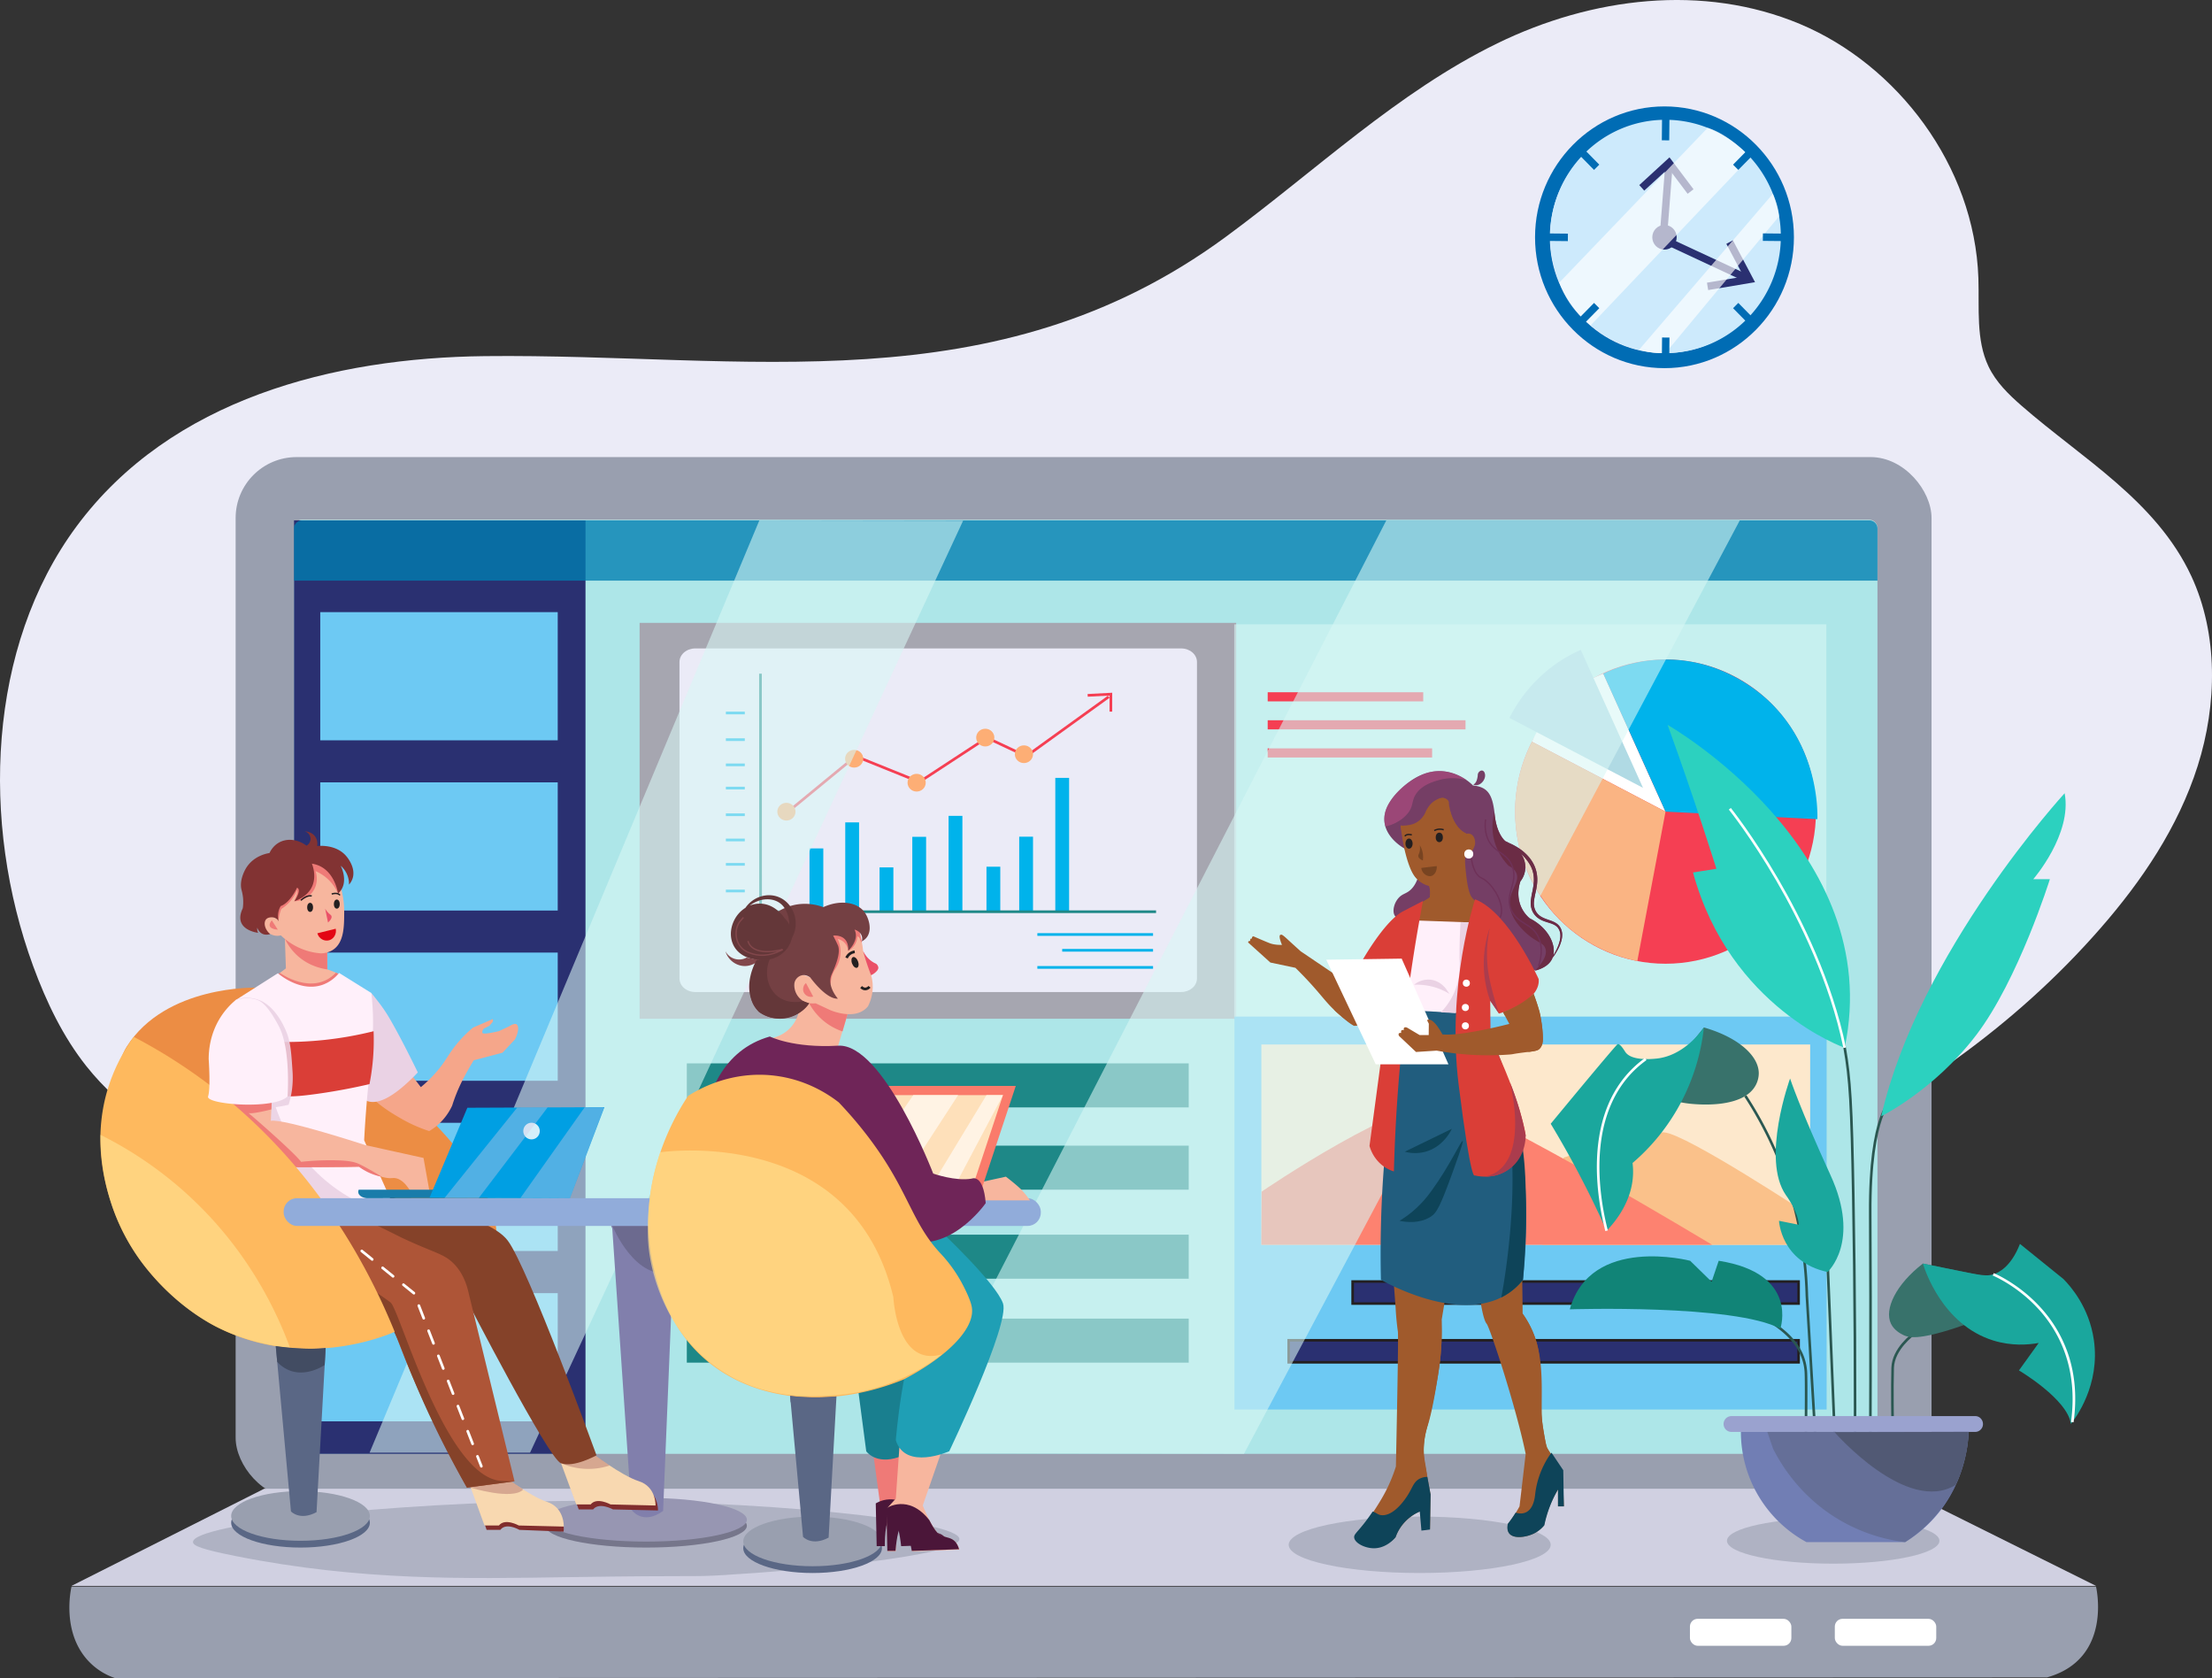 <?xml version="1.0" encoding="UTF-8" standalone="no"?>
<svg
   id="_01"
   data-name="01"
   viewBox="0 0 3427.966 2599.978"
   version="1.1"
   sodipodi:docname="problem-solving.svg"
   width="3427.966"
   height="2599.978"
   inkscape:version="1.1 (c68e22c387, 2021-05-23)"
   xmlns:inkscape="http://www.inkscape.org/namespaces/inkscape"
   xmlns:sodipodi="http://sodipodi.sourceforge.net/DTD/sodipodi-0.dtd"
   xmlns="http://www.w3.org/2000/svg"
   xmlns:svg="http://www.w3.org/2000/svg"
   xmlns:rdf="http://www.w3.org/1999/02/22-rdf-syntax-ns#"
   xmlns:cc="http://creativecommons.org/ns#"
   xmlns:dc="http://purl.org/dc/elements/1.1/">
  <rect x="0" y="0" width="3427.966" height="2599.978" fill="#333333" stroke="none"/>
  <sodipodi:namedview
     id="namedview506"
     pagecolor="#ffffff"
     bordercolor="#666666"
     borderopacity="1.0"
     inkscape:pageshadow="2"
     inkscape:pageopacity="0.0"
     inkscape:pagecheckerboard="0"
     showgrid="false"
     fit-margin-top="0"
     fit-margin-left="0"
     fit-margin-right="0"
     fit-margin-bottom="0"
     inkscape:zoom="0.23333333"
     inkscape:cx="1452.8571"
     inkscape:cy="1555.7143"
     inkscape:window-width="1920"
     inkscape:window-height="1027"
     inkscape:window-x="-8"
     inkscape:window-y="-8"
     inkscape:window-maximized="1"
     inkscape:current-layer="_01" />
  <defs
     id="defs4">
    <style
       id="style2">.cls-1,.cls-69,.cls-83{fill:#fff;}.cls-2{fill:#ebebf7;}.cls-3{fill:#999faf;}.cls-4{fill:#ade6e8;}.cls-5{fill:#2a3071;}.cls-6{fill:#6dc9f3;}.cls-7{opacity:0.78;}.cls-8{fill:#007eb1;}.cls-9{fill:#a6a6b0;}.cls-10{fill:#f53f53;}.cls-11{fill:#fdae75;}.cls-12{fill:#00b3eb;}.cls-13{fill:#1e8887;}.cls-14{fill:#d7f6f5;opacity:0.58;}.cls-15{fill:none;}.cls-16{fill:#b0dae4;}.cls-17{fill:#fab483;}.cls-18{fill:#231f20;}.cls-19{fill:#fde8cc;}.cls-20{fill:#fac18a;}.cls-21{fill:#fd8270;}.cls-22{fill:#d0d0e1;}.cls-23{opacity:0.6;}.cls-24{fill:#ef7a77;}.cls-25{fill:#ab3c4d;}.cls-26{fill:#2a5751;}.cls-27{fill:#2cd1bf;}.cls-28{fill:#38726b;}.cls-29{fill:#1aa79d;}.cls-30{fill:#9aa2cf;}.cls-31{fill:#717eb4;}.cls-32{fill:#118477;}.cls-33{fill:#5e6788;opacity:0.63;}.cls-34{fill:#515974;}.cls-35{fill:#ec8d44;}.cls-36{fill:#76768b;}.cls-37{fill:#9796b2;}.cls-38{fill:#817fac;}.cls-39{fill:#6c6a8f;}.cls-40{fill:#f7b69e;}.cls-41{fill:#823333;}.cls-42{fill:#e30613;}.cls-43{fill:#ea4e5d;opacity:0.53;}.cls-44{fill:#f5a68a;}.cls-45,.cls-54{fill:#ead2e4;}.cls-46{fill:#812d2d;}.cls-47{fill:#f8d8b0;}.cls-48{fill:#b97e76;opacity:0.54;}.cls-49{fill:#854229;}.cls-50{fill:#ae5537;}.cls-51{fill:#fff0fa;}.cls-52{fill:#5a6785;}.cls-53{fill:#da3e37;}.cls-54{opacity:0.88;}.cls-55{fill:#feb95e;}.cls-56{fill:#ffe090;opacity:0.67;}.cls-57{fill:#ea5168;}.cls-58{fill:#424c62;}.cls-59{fill:#91acda;}.cls-60{fill:#753e65;}.cls-61{fill:#6b2c45;}.cls-62{fill:#6e3158;}.cls-63{fill:#215d7e;}.cls-64{fill:#0e4459;}.cls-65{opacity:0.64;}.cls-66{fill:#b14d82;}.cls-67{fill:#197caa;}.cls-68{fill:#009fe3;}.cls-69{opacity:0.83;}.cls-70{fill:#d6cce6;opacity:0.38;}.cls-71{fill:#744043;}.cls-72{fill:#643739;}.cls-73{fill:#82474b;}.cls-74{fill:#fa7b6b;}.cls-75{fill:#fee0ba;}.cls-76{fill:#197f8f;}.cls-77{fill:#4b1639;}.cls-78{fill:#fff3e4;}.cls-79{fill:#1f9fb5;}.cls-80{fill:#6f2558;}.cls-81{fill:#006cb4;}.cls-82{fill:#cdeafc;}.cls-83{opacity:0.65;}</style>
  </defs>
  <title
     id="title6">01</title>
  <path
     class="cls-2"
     d="m 3132.753,628.538 c -19.92,-17.39 -39.55,-36.39 -51.27,-61.07 -19.52,-41.11 -14,-90.17 -15.54,-136.41 -5.91,-174.82 -126.38,-331 -276.45,-393.84 -150.07,-62.84 -322.45,-41.6 -469.2,30 -154.15,75.17 -282.15,197.94 -421,300 -357.48,262.59 -744,180.11 -1148,184.54 -233.54,2.56 -486.25,66 -632.77,263.86 -138,186.41 -148.7,458.74 -67.17,681.08 20.47,55.8 46.46,109.84 82.6,155.28 108.74,136.76 286.45,173.47 448.8,212.29 399.2,95.41 796.62,253.23 1204.2,218.43 145.77,-12.45 288.75,-49.49 430.28,-89.45 378.2,-106.79 768.71,-246.83 1037.82,-555 63.84,-73.1 120.41,-156.17 150.7,-251.47 30.29,-95.3 32,-204.29 -9.86,-294.24 -54.49,-116.87 -169.18,-181.99 -263.14,-264 z"
     id="path9" />
  <ellipse
     class="cls-1"
     cx="1682.593"
     cy="760.098"
     rx="29.33"
     ry="29.65"
     id="ellipse11" />
  <rect
     class="cls-1"
     x="1912.303"
     y="967.298"
     width="918.42"
     height="1215.7"
     id="rect13" />
  <rect
     class="cls-3"
     x="365.163"
     y="708.178"
     width="2628.18"
     height="1613.69"
     rx="94.4"
     id="rect15" />
  <rect
     class="cls-4"
     x="455.653"
     y="805.258"
     width="2453.87"
     height="1447.27"
     rx="12"
     id="rect17" />
  <rect
     class="cls-5"
     x="455.653"
     y="806.258"
     width="451.7"
     height="1446.28"
     id="rect19" />
  <rect
     class="cls-6"
     x="496.313"
     y="1475.858"
     width="368.01"
     height="198.59"
     id="rect21" />
  <rect
     class="cls-6"
     x="496.313"
     y="2003.518"
     width="368.01"
     height="198.59"
     id="rect23" />
  <rect
     class="cls-6"
     x="496.313"
     y="1739.588"
     width="368.01"
     height="198.59"
     id="rect25" />
  <rect
     class="cls-6"
     x="496.313"
     y="948.398"
     width="368.01"
     height="198.59"
     id="rect27" />
  <rect
     class="cls-6"
     x="496.313"
     y="1212.128"
     width="368.01"
     height="198.59"
     id="rect29" />
  <g
     class="cls-7"
     id="g33"
     transform="translate(-626.047,-260.022)">
    <path
       class="cls-8"
       d="m 3523.16,1066.28 h -2429 a 12.52,12.52 0 0 0 -12.42,12.55 v 80.8 h 2453.83 v -80.8 a 12.52,12.52 0 0 0 -12.41,-12.55 z"
       id="path31" />
  </g>
  <rect
     class="cls-9"
     x="991.213"
     y="965.028"
     width="924.51"
     height="613.31"
     id="rect35" />
  <path
     class="cls-2"
     d="m 1854.953,1515.978 c 0,11.57 -10.95,21 -24.45,21 h -753.06 c -13.5,0 -24.45,-9.38 -24.45,-21 v -490.35 c 0,-11.57 11,-21 24.45,-21 h 753.06 c 13.5,0 24.45,9.38 24.45,21 z"
     id="path37" />
  <polygon
     class="cls-10"
     points="1951.67,1429.27 2050.6,1469.17 2155.27,1400.65 2216.24,1429.26 2343.11,1337.83 2345.51,1341.23 2216.68,1434.08 2155.6,1405.41 2051.05,1473.86 1952.39,1434.07 1848.72,1519.2 1846.12,1515.96 "
     id="polygon39"
     transform="translate(-626.047,-260.022)" />
  <ellipse
     class="cls-11"
     cx="1218.723"
     cy="1257.558"
     rx="14.08"
     ry="13.73"
     id="ellipse41" />
  <ellipse
     class="cls-11"
     cx="1323.733"
     cy="1175.518"
     rx="14.08"
     ry="13.73"
     id="ellipse43" />
  <ellipse
     class="cls-11"
     cx="1420.533"
     cy="1212.648"
     rx="14.08"
     ry="13.73"
     id="ellipse45" />
  <ellipse
     class="cls-11"
     cx="1586.793"
     cy="1168.538"
     rx="14.08"
     ry="13.73"
     id="ellipse47" />
  <ellipse
     class="cls-11"
     cx="1526.893"
     cy="1142.768"
     rx="14.08"
     ry="13.73"
     id="ellipse49" />
  <polygon
     class="cls-10"
     points="2345.51,1337.68 2311.73,1339.44 2311.51,1335.26 2349.65,1333.28 2349.65,1362.56 2345.51,1362.56 "
     id="polygon51"
     transform="translate(-626.047,-260.022)" />
  <rect
     class="cls-12"
     x="1254.483"
     y="1314.478"
     width="21.39"
     height="98.48"
     id="rect53" />
  <rect
     class="cls-12"
     x="1309.903"
     y="1274.138"
     width="21.39"
     height="138.82"
     id="rect55" />
  <rect
     class="cls-12"
     x="1363.083"
     y="1343.868"
     width="21.39"
     height="69.41"
     id="rect57" />
  <rect
     class="cls-12"
     x="1413.813"
     y="1296.508"
     width="21.39"
     height="115.92"
     id="rect59" />
  <rect
     class="cls-12"
     x="1528.753"
     y="1342.828"
     width="21.39"
     height="69.41"
     id="rect61" />
  <rect
     class="cls-12"
     x="1579.483"
     y="1296.308"
     width="21.39"
     height="115.92"
     id="rect63" />
  <rect
     class="cls-12"
     x="1470.043"
     y="1264.028"
     width="21.39"
     height="148.75"
     id="rect65" />
  <rect
     class="cls-12"
     x="1635.413"
     y="1205.188"
     width="21.39"
     height="207.59"
     id="rect67" />
  <polygon
     class="cls-13"
     points="1802.48,1303.81 1806.62,1303.81 1806.8,1670.48 2417.61,1670.48 2417.61,1674.66 1802.67,1674.66 "
     id="polygon69"
     transform="translate(-626.047,-260.022)" />
  <rect
     class="cls-12"
     x="1124.893"
     y="1102.558"
     width="29.34"
     height="4.18"
     id="rect71" />
  <rect
     class="cls-12"
     x="1124.893"
     y="1143.858"
     width="29.34"
     height="4.18"
     id="rect73" />
  <rect
     class="cls-12"
     x="1124.893"
     y="1182.938"
     width="29.34"
     height="4.18"
     id="rect75" />
  <rect
     class="cls-12"
     x="1124.893"
     y="1218.918"
     width="29.34"
     height="4.18"
     id="rect77" />
  <rect
     class="cls-12"
     x="1124.893"
     y="1260.218"
     width="29.34"
     height="4.18"
     id="rect79" />
  <rect
     class="cls-12"
     x="1124.893"
     y="1299.298"
     width="29.34"
     height="4.18"
     id="rect81" />
  <rect
     class="cls-12"
     x="1124.893"
     y="1337.048"
     width="29.34"
     height="4.18"
     id="rect83" />
  <rect
     class="cls-12"
     x="1124.893"
     y="1378.348"
     width="29.34"
     height="4.18"
     id="rect85" />
  <rect
     class="cls-12"
     x="1607.603"
     y="1445.758"
     width="179.3"
     height="4.18"
     id="rect87" />
  <rect
     class="cls-12"
     x="1646.103"
     y="1470.208"
     width="140.79"
     height="4.18"
     id="rect89" />
  <rect
     class="cls-12"
     x="1607.603"
     y="1496.748"
     width="179.3"
     height="4.18"
     id="rect91" />
  <rect
     class="cls-13"
     x="1064.373"
     y="1647.508"
     width="777.79"
     height="68.22"
     id="rect93" />
  <rect
     class="cls-13"
     x="1064.373"
     y="1774.998"
     width="777.79"
     height="68.22"
     id="rect95" />
  <rect
     class="cls-13"
     x="1064.373"
     y="1912.898"
     width="777.79"
     height="68.22"
     id="rect97" />
  <rect
     class="cls-13"
     x="1064.373"
     y="2042.958"
     width="777.79"
     height="68.22"
     id="rect99" />
  <path
     class="cls-14"
     d="M 1176.763,806.258 572.763,2250.628 h 248.69 L 1492.553,806.708 Z"
     id="path101" />
  <rect
     class="cls-15"
     x="994.633"
     y="967.298"
     width="918.42"
     height="1215.7"
     id="rect103" />
  <rect
     class="cls-14"
     x="1912.673"
     y="967.298"
     width="917.66"
     height="608.77"
     id="rect105" />
  <ellipse
     class="cls-10"
     cx="2581.103"
     cy="1257.478"
     rx="233.13"
     ry="235.66"
     id="ellipse107" />
  <path
     class="cls-1"
     d="m 2374.063,1149.148 207,108.33 -96.46,-213.77 c 0,0 -75.5,25.41 -110.54,105.44 z"
     id="path109" />
  <path
     class="cls-16"
     d="m 2339.203,1112.298 207,108.33 -96.47,-213.77 a 222.75,222.75 0 0 0 -48.86,29.43 229.33,229.33 0 0 0 -61.67,76.01 z"
     id="path111" />
  <path
     class="cls-12"
     d="m 2581.103,1257.478 235.37,11.65 c 0.29,-15.81 0.48,-110.3 -73.94,-181.74 -13,-12.45 -69,-63.34 -154.81,-65.51 a 230.59,230.59 0 0 0 -103.08,21.83 q 48.23,106.89 96.46,213.77 z"
     id="path113" />
  <path
     class="cls-17"
     d="m 2581.103,1257.478 -43.74,231.5 c -22.09,-4.49 -76.42,-18.73 -123.11,-67.19 -9.76,-10.12 -66.06,-70.46 -66.32,-163.93 a 239.78,239.78 0 0 1 26.13,-108.74 z"
     id="path115" />
  <rect
     class="cls-10"
     x="1964.563"
     y="1159.478"
     width="254.82"
     height="14.14"
     id="rect117" />
  <rect
     class="cls-10"
     x="1964.563"
     y="1115.908"
     width="306.57"
     height="14.14"
     id="rect119" />
  <rect
     class="cls-10"
     x="1964.563"
     y="1072.518"
     width="241.04"
     height="14.14"
     id="rect121" />
  <rect
     class="cls-6"
     x="1913.093"
     y="1575.028"
     width="917.66"
     height="608.77"
     id="rect123" />
  <rect
     class="cls-5"
     x="2096.203"
     y="1985.518"
     width="691.1"
     height="34.11"
     id="rect125" />
  <path
     class="cls-18"
     d="m 2789.303,2021.628 h -695.1 v -38.11 h 695.1 z m -691.1,-4 h 687.1 v -30.11 h -687.1 z"
     id="path127" />
  <rect
     class="cls-5"
     x="1997.073"
     y="2076.528"
     width="790.24"
     height="34.11"
     id="rect129" />
  <path
     class="cls-18"
     d="m 2789.303,2112.638 h -794.23 v -38.11 h 794.23 z m -790.23,-4 h 786.23 v -30.11 h -786.23 z"
     id="path131" />
  <rect
     class="cls-19"
     x="1954.733"
     y="1618.258"
     width="850.5"
     height="310.37"
     id="rect133" />
  <path
     class="cls-20"
     d="m 2423.193,1793.548 c 0,0 121.23,-41.69 155.87,-39.12 34.64,2.57 226.17,129 226.17,129 v 45.19 h -414.93 z"
     id="path135" />
  <path
     class="cls-21"
     d="m 1955.193,1846.208 c 0,0 222.81,-152.17 290.23,-137.27 67.42,14.9 408,219.69 408,219.69 h -698.69 z"
     id="path137" />
  <path
     class="cls-14"
     d="m 2148.363,806.258 -743.41,1444.79 522.81,1.49 768.41,-1446.28 z"
     id="path139" />
  <path
     class="cls-3"
     d="M 110.823,2458.178 H 3248.223 c 0,0 26.82,111.84 -76,140.69 l -2993.8,1.11 a 100.72,100.72 0 0 1 -44.68,-30.16 c -37.24,-43.84 -24.37,-105.23 -22.92,-111.64 z"
     id="path141" />
  <polygon
     class="cls-22"
     points="3571.66,2566.54 3874.28,2717.07 736.87,2717.07 1035.51,2566.54 "
     id="polygon143"
     transform="translate(-626.047,-260.022)" />
  <rect
     class="cls-1"
     x="2618.903"
     y="2508.078"
     width="157.19"
     height="41.78"
     rx="12"
     id="rect145" />
  <rect
     class="cls-1"
     x="2843.433"
     y="2508.078"
     width="157.19"
     height="41.78"
     rx="12"
     id="rect147" />
  <rect
     class="cls-15"
     x="994.633"
     y="1575.028"
     width="917.66"
     height="608.77"
     id="rect149" />
  <g
     class="cls-23"
     id="g153"
     transform="translate(-626.047,-260.022)">
    <path
       class="cls-3"
       d="m 2112.84,2644.5 c 0,25.9 -243.52,48.7 -365.53,55.85 -53.14,3.12 -28.78,0.07 -240.43,3.21 -157.44,2.34 -319.34,6.23 -514.31,-32.42 -53.9,-10.68 -67.39,-16.1 -67.45,-22 -0.29,-28.12 306.84,-61.51 581.76,-63.72 290.02,-2.3 605.91,29.58 605.96,59.08 z"
       id="path151" />
  </g>
  <g
     class="cls-23"
     id="g157"
     transform="translate(-626.047,-260.022)">
    <ellipse
       class="cls-3"
       cx="2826.16"
       cy="2653.42"
       rx="203.04"
       ry="43.71"
       id="ellipse155" />
  </g>
  <g
     class="cls-23"
     id="g161"
     transform="translate(-626.047,-260.022)">
    <ellipse
       class="cls-3"
       cx="3466.98"
       cy="2647.21"
       rx="164.66"
       ry="35.45"
       id="ellipse159" />
  </g>
  <path
     class="cls-24"
     d="m 2272.493,1298.478 -0.18,16.25 a 8.14,8.14 0 0 0 0.18,-16.25 z"
     id="path163" />
  <path
     class="cls-25"
     d="m 2151.853,1539.868 c -2.44,0.54 -10.89,-17 -10.8,-36.52 0.05,-10.77 2.68,-19.2 5.46,-28.1 a 146.49,146.49 0 0 1 12.41,-28.61 251.33,251.33 0 0 0 -7.69,62.48 c 0.05,18.15 2.6,30.31 0.62,30.75 z"
     id="path165" />
  <rect
     class="cls-26"
     x="2747.282"
     y="2072.697"
     width="4"
     height="293.54"
     transform="rotate(-2.36)"
     id="rect167" />
  <path
     class="cls-26"
     d="m 2876.453,2292.688 h -4 c 0.94,-148.29 0.13,-296.63 -2.42,-440.89 -2.47,-139.92 -4.83,-180.42 -13.32,-228.1 -24,-135 -83.77,-262.56 -177.53,-379 l 3.11,-2.51 c 94.2,117 154.2,245.15 178.36,380.84 8.53,48 10.91,88.56 13.38,228.74 2.55,144.21 3.36,292.6 2.42,440.92 z"
     id="path169" />
  <path
     class="cls-26"
     d="m 2900.333,2283.418 h -4 c 0,-2.44 1.11,-245.93 0,-402.35 -1.11,-157.59 33.8,-179.77 35.29,-180.63 l 2,3.44 c -0.09,0 -8.69,5.56 -17.06,30.07 -7.74,22.63 -16.84,66.53 -16.27,147.09 1.15,156.42 0.05,399.94 0.04,402.38 z"
     id="path171" />
  <path
     class="cls-27"
     d="m 3199.593,1228.978 c 0,0 -226.23,246.2 -284.2,500.46 0,0 81.83,-40.1 147.21,-125.85 65.38,-85.75 114.12,-241.5 114.12,-241.5 h -25.7 c 0,0 60.57,-69.71 48.57,-133.11 z"
     id="path173" />
  <path
     class="cls-26"
     d="m 2931.083,2211.848 c 0,-0.63 -1,-63.23 0,-92.81 1,-30.51 32.13,-53 33.45,-53.92 l 2.32,3.26 c -0.31,0.22 -30.8,22.28 -31.77,50.8 -1,29.48 0,92 0,92.61 z"
     id="path175" />
  <path
     class="cls-26"
     d="m 2800.563,2223.168 -4,-0.05 c 0,-0.82 1,-82.5 0,-97.7 -2.66,-40.27 -33.95,-62.36 -50.76,-74.22 -8.05,-5.69 -12.1,-8.54 -11.37,-11.84 l 3.91,0.86 a 0.68,0.68 0 0 0 0,-0.24 c 0.35,1.31 5.35,4.84 9.76,7.95 17.35,12.25 49.66,35.05 52.44,77.23 1.03,15.35 0.06,94.65 0.02,98.01 z"
     id="path177" />
  <path
     class="cls-28"
     d="m 2640.573,1591.868 -11.06,13.89 -69.32,87.12 a 174.41,174.41 0 0 0 61.14,17.36 c 11.08,1 80.8,7.4 99.8,-29.45 a 39.9,39.9 0 0 0 4.47,-17.65 c 0.1,-28.47 -34.01,-56.73 -85.03,-71.27 z"
     id="path179" />
  <path
     class="cls-29"
     d="m 2506.593,1617.918 a 1,1 0 0 1 0.56,-0.27 c 3.9,-0.57 9.9,9.63 11.63,12.2 9.44,14 40.76,11 48,10.26 42,-4.1 69.1,-41.57 73.78,-48.24 a 324.31,324.31 0 0 1 -38.2,121.13 320.22,320.22 0 0 1 -72.37,88.85 110.39,110.39 0 0 1 0.8,16.08 c -1,42.48 -26.67,74 -41,89 -11.4,-25.49 -24.08,-52 -38.22,-79.31 -16,-31 -32.29,-59.79 -48.41,-86.53 87.87,-106.39 102.06,-122.01 103.43,-123.17 z"
     id="path181" />
  <path
     class="cls-26"
     d="m 2814.073,2273.538 -15.95,-265.77 c -2,-77.77 -18.16,-152.29 -48.07,-221.56 a 580.79,580.79 0 0 0 -46.9,-87.21 l 3.35,-2.19 a 584.65,584.65 0 0 1 47.22,87.81 c 30.12,69.74 46.4,144.76 48.39,223 l 16,265.7 z"
     id="path183" />
  <path
     class="cls-29"
     d="m 2774.103,1670.978 c 0,0 -45.43,124.55 -6.41,180.74 0,0 18.36,24.25 20,45.88 l -30.74,-6.18 c 0,0 2.86,63.87 75.21,79.32 0,0 52.13,-46.35 4.67,-149.88 -47.46,-103.53 -62.73,-149.88 -62.73,-149.88 z"
     id="path185" />
  <path
     class="cls-30"
     d="m 2672.953,2212.798 v 0 a 12.1,12.1 0 0 0 10.25,5.71 h 377.72 a 12.09,12.09 0 0 0 8.09,-3.13 v 0 c 8.29,-7.5 3,-21.39 -8.09,-21.39 h -377.75 a 12.26,12.26 0 0 0 -10.22,18.81 z"
     id="path187" />
  <path
     class="cls-31"
     d="m 2697.893,2218.508 a 194.32,194.32 0 0 0 101.65,170.75 h 152.87 a 203.14,203.14 0 0 0 48.15,-41 c 42.43,-49.54 49.08,-106.46 50.44,-129.8 z"
     id="path189" />
  <path
     class="cls-1"
     d="m 2487.843,1907.398 c -12.4,-48.08 -33.8,-168.16 35,-244.54 a 166.34,166.34 0 0 1 26.41,-23.62 l 2.34,3.25 a 162.09,162.09 0 0 0 -25.78,23 c -67.52,74.94 -46.35,193.41 -34.12,240.87 z"
     id="path191" />
  <path
     class="cls-32"
     d="m 2432.743,2028.568 c 0,0 255.26,-8.26 326.26,30 0,0 29.59,-85.58 -95.51,-105.23 l -11,32.47 -33.24,-32.47 c 0,0 -154.39,-40.36 -186.51,75.23 z"
     id="path193" />
  <path
     class="cls-28"
     d="m 2979.953,1957.668 c -41.63,32.1 -60.42,70.76 -49.42,93.36 5.08,10.45 15.67,15.66 19,17.32 8.21,4 22.65,8.11 80.33,-10.76 11.59,-3.79 25,-8.53 39.74,-14.42 l 64.71,-54 z"
     id="path195" />
  <path
     class="cls-29"
     d="m 2979.953,1957.668 c 3,9.87 30.25,94.78 109.1,119.2 28,8.66 53.26,6.88 70.32,3.82 l -30.57,42.54 c 0,0 75.41,44.48 80.5,83 7.12,-9.1 45.78,-60.33 35.53,-130.52 -7.38,-50.62 -36.08,-82.84 -47,-94 l -67.49,-54.5 c -14.17,36.39 -33.78,44.77 -41.27,47.13 -10.26,3.23 -18.51,1.72 -55.75,-5.81 -11.94,-2.36 -30.37,-6.11 -53.37,-10.86 z"
     id="path197" />
  <path
     class="cls-1"
     d="m 3213.433,2203.638 -4,-0.55 c 12,-86.94 -21.5,-144 -51.77,-176.47 -32.86,-35.32 -69.09,-50.24 -69.45,-50.39 l 1.5,-3.71 c 0.37,0.15 37.3,15.34 70.77,51.25 a 203.86,203.86 0 0 1 43.62,71.45 c 11.62,32.86 14.75,69.34 9.33,108.42 z"
     id="path199" />
  <path
     class="cls-33"
     d="m 2738.833,2218.508 h 311.86 a 211.48,211.48 0 0 1 -16,73.46 c -23.13,55.44 -64,85.53 -82.25,97.29 a 263.75,263.75 0 0 1 -108.58,-38.51 c -56.56,-35.64 -84.69,-83.63 -96.07,-106.15 q -4.5,-13.05 -8.96,-26.09 z"
     id="path201" />
  <path
     class="cls-34"
     d="m 2843.093,2218.978 c 0,0 111.86,128.5 187.75,81.57 0,0 18.92,-37.41 19.85,-82.07 z"
     id="path203" />
  <path
     class="cls-27"
     d="m 2584.283,1123.068 c 0,0 339.31,193.48 274.4,500.25 0,0 -177.94,-61.9 -235,-271.58 l 36.22,-5.72 c 0,0 -33.57,-107.5 -75.62,-222.95 z"
     id="path205" />
  <path
     class="cls-1"
     d="m 2856.723,1623.728 c -21.17,-102.93 -68.3,-197.89 -104.11,-259.43 -38.83,-66.72 -73.09,-109.62 -73.43,-110 l 3.12,-2.5 c 0.34,0.42 34.75,43.52 73.73,110.48 36,61.81 83.33,157.21 104.61,260.69 z"
     id="path207" />
  <path
     class="cls-24"
     d="m 421.553,1426.978 9,15.54 c 0,0 -22.94,-5.4 -9,-15.54 z"
     id="path209" />
  <path
     class="cls-35"
     d="m 397.403,1530.198 c 0,0 -140.78,-4.31 -201.1,91.57 -60.32,95.88 -11.63,583.45 424.27,437.3 435.9,-146.15 -223.17,-528.87 -223.17,-528.87 z"
     id="path211" />
  <ellipse
     class="cls-36"
     cx="1001.353"
     cy="2363.838"
     rx="156.09"
     ry="33.84"
     id="ellipse213" />
  <ellipse
     class="cls-37"
     cx="1001.353"
     cy="2354.598"
     rx="156.09"
     ry="33.84"
     id="ellipse215" />
  <path
     class="cls-38"
     d="m 948.833,1903.298 29.71,435.7 c 0,0 16.92,25.16 49.08,1.95 l 18.52,-451.2 -109.86,-14.84 z"
     id="path217" />
  <path
     class="cls-39"
     d="m 949.153,1899.348 c 0,0 35.82,88.55 94.66,71.24 l 2.33,-71.24 z"
     id="path219" />
  <path
     class="cls-40"
     d="m 441.373,1450.708 1.68,49.63 -58.71,44.54 181.37,-7.52 a 155.19,155.19 0 0 0 -49.82,-32.32 c -2.92,-1.16 -5.8,-2.19 -8.64,-3.12 l -0.15,-26.06 z"
     id="path221" />
  <path
     class="cls-24"
     d="m 440.013,1451.158 a 85.15,85.15 0 0 0 18.88,27.58 c 18.46,17.91 39.93,22 48.36,23.18 l -0.15,-26.06 z"
     id="path223" />
  <path
     class="cls-40"
     d="m 525.783,1366.908 a 142.8,142.8 0 0 1 7.62,46.73 c -0.14,19.6 0.29,45.22 -16.32,57.2 -6.86,5 -14.45,6 -19.3,6.24 a 98.58,98.58 0 0 1 -21.6,-3.9 102.28,102.28 0 0 1 -40.94,-24 21.62,21.62 0 0 1 -8.16,0.54 c -9.91,-1.27 -20.47,-9.92 -20,-19.07 0,-0.41 0.45,-6.54 5.36,-9.5 4.33,-2.6 10.49,-1.76 15.35,2.32 l -19.55,-49.25 27,-23 22.94,-24.38 51,1.57 z"
     id="path225" />
  <path
     class="cls-24"
     d="m 489.063,1349.708 c 0.81,2.44 4.71,15 -1.88,27.76 -5.87,11.35 -17.83,18.55 -31.11,18.91 0.94,-2.27 1.73,-4.3 2.37,-6 a 38.14,38.14 0 0 0 1.87,-5.64 22.27,22.27 0 0 0 0.37,-6.4 61.42,61.42 0 0 1 -24.73,29.92 71,71 0 0 0 -3,9.6 c -1.11,4.62 -1,6.29 -1.65,6.39 -2.75,0.45 -10.27,-30.37 -10.27,-30.37 v 0 l 22.75,-33.62 19.73,-12.42 9.79,-12 9.08,-5.6 c 3.91,1.42 36.6,13.88 41.35,41.32 a 40.26,40.26 0 0 1 0.09,13 65,65 0 0 0 -9.17,-15.47 65.85,65.85 0 0 0 -25.59,-19.38 z"
     id="path227" />
  <path
     class="cls-41"
     d="m 483.323,1338.098 c 0,0 18.43,41.68 -27.25,58.28 0,0 12.48,-17.72 4.24,-21 0,0 -10.17,22.81 -25.32,28.47 a 28.73,28.73 0 0 0 -2.32,4.81 32.08,32.08 0 0 0 -0.65,19.12 11.79,11.79 0 0 0 -5.1,-5.32 11,11 0 0 0 -3.73,-1.13 c -1.39,-0.15 -7.62,-0.69 -10.84,3.06 -4,4.68 -2.66,15.16 6.29,22.79 0,0 -14,5.49 -20,-9.85 0,0 -0.6,4.91 1.52,7.94 0,0 -40.13,-4.24 -23.92,-38.14 a 69.23,69.23 0 0 0 0.42,-15.74 80.29,80.29 0 0 0 -2.52,-13.33 c -3.6,-16.18 7,-32.88 8,-34.34 11.86,-18.15 32,-21.55 35.46,-22.08 1.82,-3.81 6.28,-11.72 15.31,-16.55 12.62,-6.74 29,-4.66 42.06,5.11 a 12.19,12.19 0 0 0 6.32,-10.56 12.32,12.32 0 0 0 -9,-11.6 c 0.73,0 11.29,0.2 16.75,9 a 19.88,19.88 0 0 1 2.47,13.74 c 2.78,-0.32 29.79,-3 45.5,16.13 1.74,2.12 14.64,17.82 9.43,34 a 27.34,27.34 0 0 1 -5.57,9.65 37.42,37.42 0 0 0 -12.9,-29.26 c 0,0 14.2,26.79 -4.1,43.17 -0.06,0.04 -5.24,-41.11 -40.55,-46.37 z"
     id="path229" />
  <ellipse
     class="cls-18"
     cx="521.953"
     cy="1400.738"
     rx="4.54"
     ry="7.06"
     id="ellipse231" />
  <ellipse
     class="cls-18"
     cx="480.593"
     cy="1405.818"
     rx="4.54"
     ry="7.06"
     id="ellipse233" />
  <path
     class="cls-42"
     d="m 520.253,1438.888 -28.43,7.08 c 2.27,8.44 11,13.16 18.71,10.69 7.03,-2.26 11.42,-10 9.72,-17.77 z"
     id="path235" />
  <path
     class="cls-44"
     d="m 630.803,1656.488 21.39,27.83 a 195.84,195.84 0 0 0 29.29,-29.8 c 10.7,-13.56 13.7,-21.2 24.6,-34.86 a 189.37,189.37 0 0 1 27,-27.6 l 30.78,-13.29 v 4 l -5.46,6.54 -8.48,4.26 c 0,0 -3.93,4.27 -2,7 1.93,2.73 25.2,-3 25.2,-3 l 16,-7.53 c 1.87,-1.23 8.2,-5.15 11.52,-2.93 3.63,2.41 3.19,11.85 -2.58,23.26 l -19.36,20.61 -44.59,11.81 0.31,-0.56 c 0,0 -10.89,17.77 -18.68,33.41 a 259.19,259.19 0 0 0 -15,37.3 90.11,90.11 0 0 1 -24.67,31.95 85.34,85.34 0 0 1 -10.92,7.53 227.14,227.14 0 0 1 -43.44,-19.3 c -18.32,-10.55 -63.08,-36.43 -64,-68.8 -0.12,-4 -0.54,-18 8.85,-25.8 a 22.43,22.43 0 0 1 10.17,-4.63 z"
     id="path241" />
  <path
     class="cls-45"
     d="m 575.463,1538.528 c 2.29,2.73 5.67,6.85 9.59,12 a 238.91,238.91 0 0 1 17.62,25.53 c 9.42,15.86 25.6,46 44.83,85.5 -42.1,44.2 -65.34,49.35 -79,44.09 0,0 -16.34,-6.28 -43.74,-113.87 z"
     id="path243" />
  <path
     class="cls-24"
     d="m 433.793,1507.368 c 0,0 50.9,37.07 86.84,-0.35 l 6.52,3.23 c 0,0 -24.58,48.37 -97.57,0 z"
     id="path245" />
  <path
     class="cls-46"
     d="m 919.193,2257.478 c 0,0 47.19,36.31 74.49,45 27.3,8.69 26,37.73 26,37.73 l -69.72,-1.64 c 0,0 -21.39,-11.84 -30.8,0 h -22.32 l -27.43,-74.22 -2.36,-17.1 h 46.08 z"
     id="path247" />
  <path
     class="cls-47"
     d="m 915.393,2249.788 c 0,0 47.19,36.31 74.5,45 27.31,8.69 26,37.73 26,37.73 l -69.73,-1.65 c 0,0 -21.39,-11.84 -30.8,0 h -22.32 l -27.43,-74.22 -2.36,-17.09 h 46.08 z"
     id="path249" />
  <path
     class="cls-46"
     d="m 775.443,2287.978 c 27.93,17.94 51.32,33.25 71.16,45.66 8.8,5.51 24.86,15.42 26.9,31.53 a 28.11,28.11 0 0 1 -0.12,7.79 l -68.51,-2.69 c 0,0 -20.44,-12 -29.43,0 h -21.32 l -26.2,-75.34 -2.26,-17.35 h 44 z"
     id="path251" />
  <path
     class="cls-48"
     d="m 868.043,2266.318 a 105.48,105.48 0 0 0 76.77,4.21 l -26.62,-18.85 q -51.51,-7.42 -55.28,2.93 -1.57,4.37 5.13,11.71 z"
     id="path253" />
  <path
     class="cls-47"
     d="m 773.183,2281.188 c 0,0 47.19,36.86 74.5,45.67 27.31,8.81 26,38.3 26,38.3 l -69.72,-1.67 c 0,0 -21.4,-12 -30.81,0 h -22.32 l -27.43,-75.34 -2.36,-17.36 h 46.08 z"
     id="path255" />
  <path
     class="cls-49"
     d="m 622.493,1860.578 c 0,0 132.88,20.12 164.31,61.42 31.43,41.3 137.61,332.77 137.61,332.77 0,0 -35.65,19.83 -55.28,12.14 -19.63,-7.69 -146.18,-253.46 -146.18,-253.46 l -197.53,-117.55 c 0,0 -7.8,-83.92 97.07,-35.32 z"
     id="path257" />
  <path
     class="cls-48"
     d="m 729.343,2304.828 c 0,0 64.6,20 81.46,3 l -26.85,-18.56 c 0,0 -67.55,-16.56 -54.61,15.56 z"
     id="path259" />
  <path
     class="cls-50"
     d="m 413.233,1902.808 a 197.08,197.08 0 0 0 22.49,51.22 c 51.43,82.37 149,98.92 173.36,102.35 6,16.59 14,37.83 24.13,62.26 3.73,9 14.19,34 32.27,72.14 14.28,30.14 33.5,68.94 58.09,114 l 73.82,-9.72 -71,-291.24 c -5.41,-24.83 -15.79,-38.77 -24,-46.83 -15.3,-15 -29.42,-15.77 -78,-38.55 -5.91,-2.78 -1.64,-0.86 -29.29,-14.48 -92.79,-45.69 -102.46,-48.37 -114.21,-47.47 -12.94,1.04 -38.53,7.16 -67.66,46.32 z"
     id="path261" />
  <path
     class="cls-51"
     d="m 430.653,1507.848 -65.49,41.62 a 1401.18,1401.18 0 0 0 -7.21,235.18 c 4.21,77.09 11.95,97.79 26.81,111.41 60.24,55.18 209.69,-31.29 220.58,-37.73 l -41,-91.73 c 1.74,-33.27 4.06,-60.46 5.9,-79.44 5.24,-54.06 11.44,-91.87 5.42,-147.36 -0.06,-0.53 -0.11,-1 -0.14,-1.27 l -50,-31.16 a 58.54,58.54 0 0 1 -24.07,17.83 c -35.2,13.54 -69.39,-16.1 -70.8,-17.35 z"
     id="path263" />
  <ellipse
     class="cls-52"
     cx="465.713"
     cy="2359.218"
     rx="107.46"
     ry="38.46"
     id="ellipse265" />
  <path
     class="cls-49"
     d="m 427.363,1894.978 c 0,0 163.59,111.74 177.93,123 14.34,11.26 84.71,270.47 171.31,276.39 l 20.79,0.71 -73.82,9.72 a 1506,1506 0 0 1 -84.5,-172.32 c -13.6,-32.8 -17.1,-44.4 -23.9,-59.57 -22.58,-50.4 -71.15,-116.88 -187.81,-177.93 z"
     id="path267" />
  <ellipse
     class="cls-3"
     cx="465.713"
     cy="2348.728"
     rx="107.46"
     ry="38.46"
     id="ellipse269" />
  <path
     class="cls-53"
     d="m 428.123,1614.188 a 562.24,562.24 0 0 0 150.83,-16.48 351.43,351.43 0 0 1 -6.36,81.94 c -18.8,4.39 -46.21,10.16 -79.84,14.91 -47.55,6.72 -57.76,4.37 -64.58,-1.79 -22.02,-19.85 -2.22,-73.03 -0.05,-78.58 z"
     id="path271" />
  <path
     class="cls-54"
     d="m 470.213,1793.838 a 257.75,257.75 0 0 1 -42.88,-78.48 195.53,195.53 0 0 0 19.94,-3.73 139,139 0 0 0 5.22,-23.34 145,145 0 0 0 0.74,-30.11 c -2,-29.94 -3,-44.9 -10.67,-62.48 -2.3,-5.27 -15.85,-36.31 -40.28,-46 a 54.6,54.6 0 0 0 -26.13,-3.51 44.3,44.3 0 0 0 -11,3.27 384.87,384.87 0 0 0 -15.61,35.45 311.83,311.83 0 0 0 -12.51,39.39 c -1.66,6.83 -3,13.42 -4.1,19.73 0,0 0.81,10 1.1,21.44 0.48,19 -4.54,23.07 -2,29.82 5.52,14.79 47.73,20.38 52.82,20.88 a 179.73,179.73 0 0 0 22,0.82 c -36.34,27.85 -16.26,169.52 42.59,189.22 14.89,5 29.87,1.37 59.65,-5.83 a 267.27,267.27 0 0 0 69.51,-27.64 c -23.42,-9.03 -69.76,-30.76 -108.39,-78.9 z"
     id="path273" />
  <path
     class="cls-40"
     d="m 345.143,1705.408 11.37,74.57 c 0,0 42.27,33.81 199.78,27.71 0,0 33.93,19.86 51.58,17.53 17.65,-2.33 30,23.89 30,23.89 l 28.77,2.66 -10.33,-57.76 -90.31,-19.91 c 0,0 -126.33,-41.35 -146.3,-37.55 l 1,-21.53 1.56,-32.79 -73.18,11.75 z"
     id="path275" />
  <path
     class="cls-24"
     d="m 420.543,1718.838 c 0,0 -33.22,8.59 -36.2,5.21 -2.98,-3.38 69.63,59.47 82.3,76 a 425.81,425.81 0 0 1 47.78,-2.44 c 26.21,0.15 35.34,2.68 42.58,6.08 4.58,2.15 12.86,6.76 15.14,8 8.25,4.59 14.94,8.66 19.54,11.54 a 86.29,86.29 0 0 1 -18.55,-5.77 87.32,87.32 0 0 1 -16.84,-9.81 c -11.42,0.2 -28.09,0.47 -48.21,0.65 -122.15,1.15 -140,-2.72 -152.18,-15.43 -7.38,-7.7 -22.89,-29.28 -10.76,-85.6 l 75.89,1.3 z"
     id="path277" />
  <path
     class="cls-52"
     d="m 426.883,2080.408 24,261.25 c 0,0 13.67,15.09 39.66,1.17 l 15,-270.55 -88.79,-8.9 z"
     id="path279" />
  <path
     class="cls-55"
     d="m 207.283,1606.428 a 835.39,835.39 0 0 1 119.72,76.21 c 161.41,123.3 243.6,280 284.66,380.81 -18.25,7.83 -144,59.24 -276,-7.54 -13,-6.56 -123.24,-64.57 -164,-193.73 -8.28,-26.25 -28.71,-94.15 -5,-173.87 a 272.11,272.11 0 0 1 40.62,-81.88 z"
     id="path281" />
  <path
     class="cls-56"
     d="m 155.733,1758.218 a 593.07,593.07 0 0 1 151.71,108.46 c 82.37,81.32 122.66,168.89 142,221.35 -31,-2.91 -81.85,-12 -133.09,-43.17 -41.52,-25.26 -69.35,-56.56 -80.36,-69.12 -11.01,-12.56 -18.1,-22.39 -20.36,-25.57 a 325.8,325.8 0 0 1 -38.9,-73.37 c -17.78,-47.16 -21.05,-90.29 -21,-118.58 z"
     id="path283" />
  <path
     class="cls-51"
     d="m 365.163,1549.468 a 114.59,114.59 0 0 0 -23.14,26.15 c -16.82,26.18 -18.63,52.66 -18.63,65.29 0,0 3.25,45.18 -0.93,57.78 -4.18,12.6 102.82,20.9 123.13,0 0,0 5.55,-72.93 -13.61,-109 -15.23,-28.66 -25.18,-37.28 -32.51,-40.17 -13.71,-5.35 -27.1,-2.36 -34.31,-0.05 z"
     id="path285" />
  <path
     class="cls-18"
     d="m 466.953,1395.738 -1.41,-1.53 c 10.28,-9.6 17.63,-7.1 17.94,-7 l -0.69,2 c -0.05,-0.04 -6.55,-2.13 -15.84,6.53 z"
     id="path287" />
  <path
     class="cls-18"
     d="m 526.183,1387.678 c -3.83,-4.39 -11.69,-1.54 -11.77,-1.51 l -0.72,-2 c 0.38,-0.14 9.27,-3.38 14,2.09 z"
     id="path289" />
  <path
     class="cls-57"
     d="m 503.863,1407.808 a 32,32 0 0 0 5.22,6.76 c 2.66,2.62 4.14,3.19 4.65,4.89 0.51,1.7 0,4.82 -5.39,9.87"
     id="path291" />
  <path
     class="cls-1"
     d="m 745.953,2273.798 a 2.08,2.08 0 0 1 -1.92,-1.33 l -6,-15.29 a 2.09,2.09 0 0 1 1.17,-2.71 2.06,2.06 0 0 1 2.68,1.18 l 6,15.29 a 2.11,2.11 0 0 1 -1.17,2.71 2.06,2.06 0 0 1 -0.76,0.15 z m -13.52,-34.75 a 2.08,2.08 0 0 1 -1.92,-1.33 l -7.57,-19.46 a 2.09,2.09 0 0 1 1.16,-2.71 2.06,2.06 0 0 1 2.69,1.18 l 7.57,19.46 a 2.11,2.11 0 0 1 -1.17,2.71 2.06,2.06 0 0 1 -0.8,0.15 z m -15.14,-38.92 a 2.09,2.09 0 0 1 -1.93,-1.33 l -7.57,-19.46 a 2.1,2.1 0 0 1 1.17,-2.71 2,2 0 0 1 2.68,1.18 l 7.58,19.46 a 2.11,2.11 0 0 1 -1.17,2.71 2.06,2.06 0 0 1 -0.8,0.15 z m -15.14,-38.92 a 2.08,2.08 0 0 1 -1.93,-1.33 l -7.57,-19.46 a 2.1,2.1 0 0 1 1.17,-2.71 2.05,2.05 0 0 1 2.68,1.18 l 7.57,19.46 a 2.1,2.1 0 0 1 -1.16,2.71 2.06,2.06 0 0 1 -0.8,0.15 z m -15.2,-38.93 a 2.07,2.07 0 0 1 -1.93,-1.32 l -7.57,-19.46 a 2.09,2.09 0 0 1 1.17,-2.71 2.05,2.05 0 0 1 2.68,1.18 l 7.57,19.46 a 2.09,2.09 0 0 1 -1.17,2.71 2,2 0 0 1 -0.75,0.14 z m -15.15,-38.92 a 2.07,2.07 0 0 1 -1.92,-1.32 l -7.57,-19.46 a 2.09,2.09 0 0 1 1.17,-2.71 2.05,2.05 0 0 1 2.68,1.18 l 7.57,19.46 a 2.1,2.1 0 0 1 -1.17,2.71 2,2 0 0 1 -0.74,0.14 z m -15.14,-38.92 a 2.07,2.07 0 0 1 -1.92,-1.32 l -7.57,-19.46 a 2.09,2.09 0 0 1 1.16,-2.71 2.06,2.06 0 0 1 2.69,1.18 l 7.57,19.46 a 2.1,2.1 0 0 1 -1.17,2.71 2,2 0 0 1 -0.74,0.14 z m -15.26,-38.83 a 2.12,2.12 0 0 1 -1.3,-0.45 l -16.15,-13.07 a 2.11,2.11 0 0 1 -0.33,-2.94 2.05,2.05 0 0 1 2.91,-0.33 l 16.15,13.07 a 2.1,2.1 0 0 1 0.32,2.94 2,2 0 0 1 -1.58,0.78 z m -32.3,-26.13 a 2,2 0 0 1 -1.29,-0.46 l -16.13,-13.04 a 2.1,2.1 0 0 1 -0.32,-2.94 2,2 0 0 1 2.9,-0.33 l 16.15,13.07 a 2.11,2.11 0 0 1 0.33,2.94 2.05,2.05 0 0 1 -1.62,0.76 z m -32.3,-26.14 a 2,2 0 0 1 -1.29,-0.46 l -16.15,-13.07 a 2.11,2.11 0 0 1 -0.32,-2.94 2.06,2.06 0 0 1 2.91,-0.33 l 16.15,13.07 a 2.11,2.11 0 0 1 0.32,2.94 2.05,2.05 0 0 1 -1.6,0.79 z"
     id="path293" />
  <path
     class="cls-58"
     d="m 427.363,2085.558 c 0,0 46.11,6.7 77.28,2.89 l -1.46,26.34 c -3.16,2.1 -29.55,19.07 -55.91,7.86 a 50.57,50.57 0 0 1 -17.68,-12.78 z"
     id="path295" />
  <path
     class="cls-24"
     d="m 421.213,1425.818 9.31,14.55 c 0,0 -20.73,-0.75 -9.31,-14.55 z"
     id="path297" />
  <rect
     class="cls-59"
     x="439.583"
     y="1856.408"
     width="1173.37"
     height="42.94"
     rx="20.53"
     id="rect299" />
  <path
     class="cls-60"
     d="m 2420.953,1448.138 c 0,-0.62 0,-1.24 -0.06,-1.87 a 23.77,23.77 0 0 0 -0.61,-3.73 c -0.17,-0.61 -0.28,-1.24 -0.5,-1.84 l -0.71,-1.78 a 18.76,18.76 0 0 0 -1.85,-3.37 20.49,20.49 0 0 0 -5.52,-5.31 c -4.26,-2.79 -8.94,-4.17 -13.29,-5.72 -4.35,-1.55 -8.56,-3.16 -12,-5.77 a 23.05,23.05 0 0 1 -7.71,-10 26.92,26.92 0 0 1 -1.42,-12.77 c 0.91,-8.94 4.06,-18.11 4.86,-27.91 a 57.24,57.24 0 0 0 -0.55,-14.83 54.77,54.77 0 0 0 -1.82,-7.24 54,54 0 0 0 -2.86,-6.89 56.88,56.88 0 0 0 -8.26,-12.23 74.71,74.71 0 0 0 -10.7,-9.9 94.47,94.47 0 0 0 -12.14,-7.62 l -1.57,-0.85 -1.61,-0.76 -3.22,-1.5 -0.83,-0.34 a 61.83,61.83 0 0 0 -5.59,-2.77 c 0,0 -13.45,-9.76 -16.69,-41.41 -3.24,-31.65 -11,-42.39 -33.59,-44.78 0,0 -49.06,-53.09 -111.11,4.67 -62.05,57.76 5.12,93.11 5.12,93.11 l 9.53,29.85 c 0,0 5.42,13.23 10.36,17.31 -3.94,10.68 -9.36,16.1 -13.54,19.07 -5.45,3.87 -9.79,4.28 -14.79,9.3 a 31.37,31.37 0 0 0 -7.87,14.31 c 0,0 -3.22,11.08 3,16.3 6.22,5.22 215.26,82.74 215.26,82.74 5.26,-1.26 20.85,-5.75 26.75,-18.57 a 24.39,24.39 0 0 0 1,-2.66 l 0.44,0.3 a 114.79,114.79 0 0 0 7.47,-12.09 63,63 0 0 0 5.35,-13.34 35.52,35.52 0 0 0 0.75,-3.58 c 0.09,-0.6 0.22,-1.2 0.27,-1.82 l 0.15,-1.84 a 13,13 0 0 0 0.1,-1.87 z m -3.62,8.53 a 61.09,61.09 0 0 1 -4.59,13.08 121.22,121.22 0 0 1 -5.71,10.73 c 4.41,-17.77 -8.09,-43.58 -36.57,-57.93 a 50.38,50.38 0 0 1 -12.66,-16.56 c -8.67,-18.34 -3.16,-36.19 -1.61,-40.74 a 35.29,35.29 0 0 0 1,-42.51 67.77,67.77 0 0 1 14.89,18.8 44.87,44.87 0 0 1 4.24,12.62 51.69,51.69 0 0 1 0.55,13.4 122.85,122.85 0 0 1 -2.13,13.67 126.39,126.39 0 0 0 -2.38,14.25 31.66,31.66 0 0 0 2,15 27.6,27.6 0 0 0 9.52,11.84 c 4.14,3 8.84,4.65 13.32,6.07 4.48,1.42 8.93,2.62 12.62,4.89 a 17,17 0 0 1 4.71,4.23 15.29,15.29 0 0 1 1.63,2.76 l 0.66,1.48 c 0.22,0.5 0.33,1 0.5,1.56 1.24,4.24 0.92,8.89 0.02,13.36 z"
     id="path301" />
  <path
     class="cls-61"
     d="m 2378.723,1503.978 c 5.26,-1.27 20.85,-5.75 26.75,-18.58 a 23.46,23.46 0 0 0 1,-2.65 l 0.44,0.3 a 113.91,113.91 0 0 0 7.47,-12.1 63.18,63.18 0 0 0 5.35,-13.33 36.1,36.1 0 0 0 0.75,-3.58 c 0.09,-0.61 0.22,-1.21 0.27,-1.82 l 0.15,-1.85 a 12.81,12.81 0 0 0 0,-1.86 c 0,-0.62 0,-1.25 -0.06,-1.87 a 23.58,23.58 0 0 0 -0.61,-3.73 c -0.17,-0.62 -0.28,-1.25 -0.5,-1.84 l -0.71,-1.78 a 18.42,18.42 0 0 0 -1.85,-3.37 20.53,20.53 0 0 0 -5.52,-5.32 c -4.26,-2.79 -8.94,-4.16 -13.29,-5.71 -4.35,-1.55 -8.56,-3.17 -12,-5.77 a 23.11,23.11 0 0 1 -7.71,-10.05 26.94,26.94 0 0 1 -1.42,-12.78 c 0.91,-8.94 4.06,-18.1 4.86,-27.91 a 57.16,57.16 0 0 0 -0.55,-14.82 50.67,50.67 0 0 0 -4.68,-14.14 56.81,56.81 0 0 0 -8.26,-12.22 74.79,74.79 0 0 0 -10.68,-9.86 94.47,94.47 0 0 0 -12.14,-7.62 l -1.57,-0.84 -1.61,-0.76 -3.22,-1.51 -0.83,-0.34 a 61.83,61.83 0 0 0 -5.59,-2.77 c 0,0 -13.45,-9.75 -16.69,-41.41 -0.13,-1.3 -0.28,-2.55 -0.42,-3.78 a 86.34,86.34 0 0 0 -2.32,33 c 3.36,26.7 18.53,44.07 24.58,50.31 3.62,1.65 8.41,4.57 11.17,9.78 7.8,14.77 -11.14,28.15 -9.61,50.8 1.74,25.84 28.95,46.65 32.7,49.45 11.87,8.86 20,9.86 22.59,18.07 3.53,11.1 -6.59,24.38 -16.24,34.26 z m -8.25,-81.06 a 50.38,50.38 0 0 1 -12.66,-16.56 c -8.67,-18.35 -3.16,-36.2 -1.61,-40.74 a 35.3,35.3 0 0 0 1,-42.51 67.77,67.77 0 0 1 14.89,18.8 48.78,48.78 0 0 1 2.59,6.15 49.32,49.32 0 0 1 1.65,6.46 51.73,51.73 0 0 1 0.55,13.4 122.49,122.49 0 0 1 -2.13,13.67 126.77,126.77 0 0 0 -2.38,14.25 31.7,31.7 0 0 0 2,15.06 27.57,27.57 0 0 0 9.52,11.83 c 4.14,3 8.84,4.65 13.32,6.08 4.48,1.43 8.93,2.61 12.62,4.88 a 16.92,16.92 0 0 1 4.71,4.24 15,15 0 0 1 1.63,2.76 l 0.66,1.48 a 15.58,15.58 0 0 1 0.5,1.55 c 1.29,4.19 1,8.85 0.07,13.31 a 61.17,61.17 0 0 1 -4.59,13.09 121.05,121.05 0 0 1 -5.71,10.72 c 4.35,-17.75 -8.15,-43.57 -36.63,-57.86 z"
     id="path303" />
  <path
     class="cls-62"
     d="m 2325.753,1421.978 -1.88,-0.88 c 4,-8.84 1.58,-19.37 -1.22,-26.65 -5.56,-14.5 -17.44,-29 -27,-33.12 -15.82,-6.71 -17.43,-38.55 -17.49,-39.9 l 2.07,-0.1 c 0,0.32 1.61,31.88 16.22,38.07 10.06,4.26 22.44,19.33 28.18,34.29 2.89,7.62 5.48,18.74 1.12,28.29 z"
     id="path305" />
  <path
     class="cls-40"
     d="m 2295.333,2021.918 c 0,0 3.69,23.49 8.55,29 4.86,5.51 45.2,127.35 60.48,201.63 l -9.52,81.33 a 192,192 0 0 1 -12.21,19.64 q -2.78,3.9 -5.57,7.45 c -1.82,8.32 0.47,12.51 1.59,14.13 6.66,9.6 26.17,6.46 37.74,1 a 47.71,47.71 0 0 0 16.34,-12.86 173.19,173.19 0 0 1 21.74,-55.58 v 26.22 h 9.08 l -2,-54.54 -24.6,-36.62 a 423.79,423.79 0 0 1 -9,-58.92 c -4.18,-51.83 3.57,-77.11 -10,-113.84 a 147.8,147.8 0 0 0 -18.69,-35.08 l -1.86,-96.73 -62.12,10.07 z"
     id="path307"
     style="fill:#a05a2c" />
  <path
     class="cls-40"
     d="m 2162.783,2025.478 c 0.25,5.42 0.71,12.84 1.6,21.65 0.74,7.34 1.51,13 1.81,15.16 0.06,0.5 0.11,0.82 0.11,0.84 0.73,5.07 -0.12,68.25 -3.07,208.95 a 244.06,244.06 0 0 1 -14.72,36.29 c -5,9.94 -9.63,17.38 -12.81,22.48 a 299.69,299.69 0 0 1 -19.56,28.22 c -11.85,15 -16,17 -15.31,22 1.22,9.17 16.81,15.86 29.3,16.06 18,0.29 30,-13 32.27,-15.56 a 72,72 0 0 1 39.94,-40.84 q 1.64,14.77 3.25,29.55 l 10.43,-1.51 q 0.43,-26.62 0.88,-53.27 -3.79,-20.61 -7.58,-41.2 a 125.89,125.89 0 0 1 -2.71,-35.17 124.62,124.62 0 0 1 4.16,-24.82 c 7.88,-29.91 18.13,-79 21.55,-112.2 a 331.23,331.23 0 0 0 0.83,-57.79 q 19.35,-116.87 38.71,-233.73 l -116.42,117.93 q 3.68,48.46 7.34,96.96 z"
     id="path309"
     style="fill:#a05a2c" />
  <path
     class="cls-40"
     d="m 2279.163,1500.288 c 7.92,-31.52 16.92,-67.93 22.34,-91.65 -8.21,-7 -16,-12.52 -20.64,-18.41 -8.95,-11.46 -10.77,-61.16 -10.77,-61.16 l -6,-1.57 -45.59,35.63 -3.19,11.08 c 2.32,9.67 0.5,15.94 0.5,15.94 -4.28,4.09 -27.47,16 -27.47,16 l -42.66,55 -42.73,71.69 -87.24,-58.95 c 0,0 -13.33,-12 -21.49,-19.56 -8.16,-7.56 -8.43,-6.09 -9.21,-6.09 -5.21,0 1.72,15.67 1.72,15.67 0,0 -10.81,0.64 -19.31,-2.69 -8.5,-3.33 -24.7,-10.45 -24.7,-10.45 -2.82,-0.32 -2.67,3.48 -2.67,3.48 -3.44,-0.79 -2.5,3.8 -2.5,3.8 a 2.33,2.33 0 0 0 -3.31,2.12 l 34.47,31.11 38.79,8.18 c 5,4.88 12.6,12.49 21.51,22.17 19.68,21.38 25.33,30.7 40,44.45 a 210.49,210.49 0 0 0 29.83,23.21 c 24.07,1.42 55.43,-59.29 55.43,-59.29 z"
     id="path311"
     style="fill:#a05a2c" />
  <path
     class="cls-24"
     d="m 2270.953,1327.498 c -1.43,9 -6.87,38.73 -24,53.19 a 119.2,119.2 0 0 1 -14,10.07 c -11.86,7.07 -16.87,6.74 -22.65,11.75 -4.3,3.73 -9.12,10.49 -10.64,23.79 0.36,-21.22 2.84,-27.75 5.37,-29.16 1,-0.57 3,-1.77 6.93,-4.16 a 22.12,22.12 0 0 0 2.62,-1.79 l 1.25,-1 v 0 c 0,0 0.47,-4.73 0.49,-7.56 a 30.49,30.49 0 0 0 -1.64,-9.91 l 38.94,-33 z"
     id="path313"
     style="fill:#a05a2c" />
  <path
     class="cls-40"
     d="m 2170.583,1279.038 c 0.91,8.32 4.74,41.11 14.66,65.54 3.09,7.62 6.87,14.65 14,20.37 a 40.34,40.34 0 0 0 15.41,7.73 c 15.91,3.67 38.77,-12.36 53.38,-41.06 a 28.89,28.89 0 0 1 2.91,-4.12 33.41,33.41 0 0 1 7.19,-6.16 c 2.62,-1.93 5.77,-5.57 7.75,-13.08 0.85,-7.63 -2.13,-14.12 -7,-16.11 a 9.8,9.8 0 0 0 -6,-0.37 c 0,0 -10.95,-3.27 -19.58,-19.82 -8.63,-16.55 -7.91,-29.5 -7.91,-29.5 0,0 -7.23,-14.66 -24.18,1.52 a 47.15,47.15 0 0 0 -3.65,3.33 49,49 0 0 0 -7.6,10 35.16,35.16 0 0 1 -16.87,19.09 34.15,34.15 0 0 1 -22.51,2.64 z"
     id="path315"
     style="fill:#a05a2c" />
  <path
     class="cls-24"
     d="m 2224.143,2015.628 v 28.73 a 385.16,385.16 0 0 1 -4,80.93 c -3.44,21.58 -8.39,40.16 -15.27,83.18 -1.87,11.66 -3.26,21.32 -4.18,27.85 a 95.09,95.09 0 0 0 11.32,51.88 c -1,-6.87 -1.93,-12.42 -2.55,-16.12 -1.92,-11.51 -2.76,-15.14 -3,-21.64 a 97.36,97.36 0 0 1 0.34,-13 131,131 0 0 1 5.75,-28.79 c 7.78,-24.43 14.66,-69.38 16.9,-84 a 444.86,444.86 0 0 0 4.8,-80.26 q 2.39,-14.37 4.76,-28.73 c 0,0 -14.87,-28.77 -14.87,-0.03 z"
     id="path317"
     style="fill:#a05a2c" />
  <path
     class="cls-24"
     d="m 2347.393,1989.528 q 3.33,22.9 6.65,45.8 a 230.53,230.53 0 0 1 21.8,57.5 c 7.66,33.26 4.13,53.41 9,117.65 1.18,15.69 2.41,28.43 3.22,36.38 a 46.44,46.44 0 0 0 6,9 47.37,47.37 0 0 0 20.74,14 c -2,-2.7 -4.8,-6.73 -8.08,-11.75 -5.16,-7.89 -7.78,-12 -9.68,-16.93 -0.87,-2.29 -1.55,-4.58 -3.43,-15.35 -0.28,-1.56 -2.51,-14.35 -3.3,-20.83 -3.7,-30.34 4.46,-85.33 -10.95,-131.39 a 146.88,146.88 0 0 0 -20,-38.77 l -0.3,-55 c -3.32,-5 -9,-6.24 -11.87,-4.37 -3.19,2.09 -4.32,8.87 0.2,14.06 z"
     id="path319"
     style="fill:#a05a2c" />
  <path
     class="cls-24"
     d="m 2113.533,1515.028 -10.71,19.69 c 0,0 5.76,53.69 -36.22,29.11 0,0 24.43,23.2 32.19,25.46 7.76,2.26 53.06,-49.42 53.06,-49.42 0,0 -26.49,-9.15 -38.32,-24.84 z"
     id="path321"
     style="fill:#a05a2c" />
  <path
     class="cls-60"
     d="m 2283.233,1215.618 a 11.37,11.37 0 0 0 5.33,0.84 c 7.35,-0.67 13.7,-9.16 12.86,-16.33 a 11.4,11.4 0 0 0 -1.11,-3.71 5.06,5.06 0 0 0 -2.77,-2.44 c -2.53,-0.79 -5.09,1.2 -6.27,3 a 7.21,7.21 0 0 0 -1.15,3.28 27.36,27.36 0 0 1 -0.52,4.43 c -0.55,2.78 -1.35,6.77 -4.49,9.6 a 11.42,11.42 0 0 1 -1.88,1.33 z"
     id="path323" />
  <ellipse
     class="cls-18"
     cx="2230.493"
     cy="1297.408"
     rx="5.55"
     ry="7.37"
     id="ellipse325" />
  <ellipse
     class="cls-18"
     cx="2183.593"
     cy="1307.028"
     rx="5.55"
     ry="7.86"
     id="ellipse327" />
  <path
     class="cls-57"
     d="m 2200.093,1309.358 a 23,23 0 0 1 -0.76,12.32 c -0.75,2 -1.66,3.34 -1.33,5.15 0.57,3.16 4.14,5.15 7,6.33 a 35.73,35.73 0 0 0 -2.59,-19.53 33.41,33.41 0 0 0 -2.32,-4.27 z"
     id="path329"
     style="fill:#784421;fill-opacity:1" />
  <path
     class="cls-42"
     d="m 2202.573,1344.708 24,-2.85 c 0.54,7.7 -3.44,14 -8.61,15.36 -4.68,1.2 -9,-2 -9.72,-2.54 a 14.9,14.9 0 0 1 -5.67,-9.97 z"
     id="path331"
     style="fill:#784421;fill-opacity:1" />
  <polygon
     class="cls-51"
     points="2934.07,1819.13 2934.76,1857.26 2852.46,1859.07 2777.9,1847.76 2784.47,1714.06 2821.05,1686.16 2902.21,1689.09 "
     id="polygon337"
     transform="translate(-626.047,-260.022)" />
  <path
     class="cls-63"
     d="m 2294.223,1571.478 a 604.23,604.23 0 0 1 48.34,125 c 2.38,9 10.59,41 16.45,88.75 5.72,46.55 10,114.11 1.12,197.61 a 101.14,101.14 0 0 1 -20.09,19.17 c -71.11,51 -186.22,-11.48 -200,-19.17 a 1757.68,1757.68 0 0 1 20.09,-309.8 c 5.82,-37.64 12.66,-73.7 20.23,-108.11 z"
     id="path339" />
  <path
     class="cls-64"
     d="m 2326.553,2010.168 c 0,0 47,-235 -13.34,-358.59 a 321.22,321.22 0 0 1 24.21,46.12 c 25,58.79 26.45,111.11 27.37,163.37 1,58.46 -4.66,121.81 -4.66,121.81 v 0 a 99.92,99.92 0 0 1 -20.09,19.17 97.38,97.38 0 0 1 -13.49,8.12 z"
     id="path341" />
  <path
     class="cls-45"
     d="m 2263.433,1428.878 c -1.73,28.23 -1.75,49.42 -1.4,63.93 a 107.67,107.67 0 0 1 -0.21,13 102.3,102.3 0 0 1 -28.92,62.57 l 23.05,1.2 22.57,-140.72 z"
     id="path343" />
  <path
     class="cls-53"
     d="m 2285.953,1393.288 c 0,0 -44.7,133.38 -25.44,287.49 19.26,154.11 24.84,140.33 24.84,140.33 0,0 65.82,18.87 79,-62.05 0,0 -6.22,-51.32 -54.4,-151.09 l -0.55,-57.58 13.61,20 c 0,0 64.75,-18 61.51,-53.45 0.01,-0.03 -46.63,-103.87 -98.57,-123.65 z"
     id="path345" />
  <path
     class="cls-53"
     d="m 2205.213,1395.908 c -10.18,53.47 -19.27,110.29 -26.62,170.26 -10.86,88.66 -16.43,172 -18.44,248.77 a 55.84,55.84 0 0 1 -18.63,-9.94 59,59 0 0 1 -19.18,-29.58 l 31.86,-237.56 c 0,0 -45.58,-6.89 -47.4,-42.07 0,0 36.89,-68 67.65,-83.93 z"
     id="path347" />
  <path
     class="cls-1"
     d="m 2172.193,1485.208 72.49,163.77 h -112.67 l -76.72,-162.08 z"
     id="path349" />
  <path
     class="cls-18"
     d="m 2177.823,1296.108 -1.6,-1.33 c 4,-4.89 11.67,-2.32 12,-2.21 l -0.66,2 c -0.08,-0.04 -6.69,-2.23 -9.74,1.54 z"
     id="path351" />
  <path
     class="cls-40"
     d="m 2376.613,1539.748 c 0,0 -8,13.57 -47.3,28.47 l 9.69,18.16 c 0,0 -73.77,19.29 -103.68,16.25 0,0 -14.28,-28.08 -23.82,-22.05 l 2.75,5.5 -0.18,17.6 h -14 l -19.63,-11.62 c 0,0 -6.27,-2.47 -4.83,4 0,0 -5.51,-2 -4.15,4.33 0,0 -6,-1.12 -3.41,4.57 l 26.39,24.9 32,-2.1 a 442.38,442.38 0 0 0 113.28,6 c 5.09,-0.38 4.66,-0.79 14.35,-2.14 22.71,-3.14 27.52,-2.67 31.72,-6.63 4.76,-4.48 5.49,-11.6 5,-22.57 -0.68,-13.93 -3.47,-35.67 -14.18,-62.67 z"
     id="path353"
     style="fill:#a05a2c" />
  <path
     class="cls-18"
     d="m 2223.183,1287.768 -1,-1.85 a 19.76,19.76 0 0 1 8,-2.29 19.46,19.46 0 0 1 7.45,1 l -0.66,2 a 17.17,17.17 0 0 0 -6.66,-0.9 17.37,17.37 0 0 0 -7.13,2.04 z"
     id="path355" />
  <path
     class="cls-45"
     d="m 2191.443,1525.688 a 34.83,34.83 0 0 1 24.21,-7.91 c 16.15,1.16 24.94,13.72 26.05,15.36 1.53,2.24 3.06,4.49 4.6,6.73 a 95.91,95.91 0 0 0 -15,-7.53 97.63,97.63 0 0 0 -39.86,-6.65 z"
     id="path357" />
  <path
     class="cls-64"
     d="m 2266.713,1767.728 c 0.75,0.33 0.39,4.38 -14.05,44.4 -21.26,58.9 -26.52,67.4 -35.89,73.23 -16.34,10.17 -35.44,8.62 -48,6.11 0.84,-0.5 2.17,-1.31 3.79,-2.34 24.39,-15.53 38.73,-34.37 45.55,-43.73 29.36,-40.3 46.12,-78.77 48.6,-77.67 z"
     id="path359" />
  <path
     class="cls-64"
     d="m 2177.033,1784.358 a 61.49,61.49 0 0 0 32.13,0 c 26.9,-7.44 38.84,-31.36 40.8,-35.46 z"
     id="path361" />
  <path
     class="cls-64"
     d="m 2200.493,2290.778 c -9.66,4.69 -11.06,13.22 -18.76,25.48 -2.35,3.72 -20.29,32.29 -40.08,31.28 -6.55,-0.34 -7.92,-3.65 -14.42,-5.64 -3.47,5.19 -7.75,11.27 -13,18 -12.08,15.36 -16.29,17.38 -15.61,22.49 1.13,8.47 16.4,16.14 29.89,16.38 19.28,0.36 32.06,-14.39 34.34,-17.12 a 66.56,66.56 0 0 1 37.4,-39.67 l 2.55,29.43 13.31,-1.64 q 0.45,-27.18 0.89,-54.35 l -5,-27.26 a 27,27 0 0 0 -11.51,2.62 z"
     id="path363" />
  <path
     class="cls-64"
     d="m 2379.043,2315.418 c -4.12,38.83 -30.2,28.07 -30.2,28.07 v 0 c -2,3.19 -4.14,6.45 -6.47,9.74 q -2.82,4 -5.66,7.57 c -1.85,8.46 0.48,12.72 1.62,14.37 6.77,9.76 26.6,6.56 38.36,1 a 48.52,48.52 0 0 0 16.61,-13.08 185.78,185.78 0 0 1 21.17,-55.46 v 26.22 h 9.08 q -0.48,-28 -0.94,-56 l -18.25,-27.19 c 0,0 -21.2,25.93 -25.32,64.76 z"
     id="path365" />
  <path
     class="cls-24"
     d="m 2331.953,1573.228 c 0,0 38,-18.09 45.83,-8.26 7.83,9.83 16.11,60.27 -12.61,65.26 3.75,-0.35 6.9,-0.81 9.26,-1.22 7.43,-1.29 9.21,-2.33 10.38,-3.23 a 14.9,14.9 0 0 0 4.23,-5.48 c 2.13,-4.26 2.15,-8.27 2,-13.22 -0.4,-10.86 -1.38,-17.64 -1.38,-17.64 -1.49,-10.42 -2.24,-15.62 -3.64,-21.41 0,0 -1.49,-6.11 -9.4,-28.28 a 142.72,142.72 0 0 1 -18.66,14.17 156.82,156.82 0 0 1 -23.14,12 c -2.25,1 -4.15,1.73 -5.5,2.26 z"
     id="path367"
     style="fill:#a05a2c" />
  <path
     class="cls-24"
     d="m 2170.583,1279.038 0.8,6.7 c 0,0 32.35,0.56 41.66,-19 6.64,-14 17.77,-28.21 27.43,-27 a 9.46,9.46 0 0 1 4.6,2 13.18,13.18 0 0 0 -7.08,-5.14 c -4.23,-1.2 -7.83,0.55 -11.42,2.25 a 32.45,32.45 0 0 0 -11.48,9.41 38.85,38.85 0 0 0 -6.06,10.58 36.14,36.14 0 0 1 -12,14.26 c -6.36,4.3 -12.59,5.09 -16.94,5.65 a 48.34,48.34 0 0 1 -9.51,0.29 z"
     id="path369"
     style="fill:#a05a2c" />
  <path
     class="cls-24"
     d="m 2245.423,1242.458 c 0,0 2.21,59.82 27.49,49.32 a 39.27,39.27 0 0 1 -9,-5.7 c -1.47,-1.24 -6.09,-5.35 -10.62,-14.12 a 75.67,75.67 0 0 1 -7.87,-29.5 z"
     id="path371"
     style="fill:#a05a2c" />
  <path
     class="cls-62"
     d="m 2385.313,1497.158 -2,-0.66 c 5.36,-16.47 5.47,-30.91 0.34,-42.92 -5,-11.62 -12.75,-16.46 -21,-21.58 -7.7,-4.78 -15.66,-9.72 -20.89,-20.53 -6.5,-13.46 -3.34,-24.85 -0.28,-35.87 3.06,-11.02 6.22,-22.39 -0.21,-36.14 -4.13,-8.83 -10.46,-13.28 -17.16,-18 -7.68,-5.4 -15.61,-11 -20.22,-23.51 a 57.78,57.78 0 0 1 -2.53,-28.62 l 2,0.31 a 55.79,55.79 0 0 0 2.43,27.59 c 4.38,11.91 12.05,17.3 19.46,22.52 6.63,4.66 13.49,9.49 17.85,18.82 6.76,14.45 3.49,26.22 0.33,37.59 -3.09,11.14 -6,21.65 0.15,34.39 5,10.27 12.32,14.83 20.11,19.67 8.17,5.06 16.61,10.3 21.83,22.53 5.43,12.5 5.32,27.44 -0.21,44.41 z"
     id="path373" />
  <path
     class="cls-25"
     d="m 2309.413,1550.388 c 8.28,12.16 13.61,20 13.61,20 v 0 c 0,0 -12.05,-35.91 -16.35,-62.81 -2.66,-16.63 -4,-40.17 2,-69.94 a 170.5,170.5 0 0 0 0.7,112.78 z"
     id="path375" />
  <path
     class="cls-25"
     d="m 2339.953,1676.778 c 0,0 34.32,130.4 -38.49,146.24 5.35,0.1 23.86,-0.23 40.38,-13.91 22.44,-18.58 22.53,-46.36 22.48,-50.05 -1.93,-10.16 -4.34,-20.9 -7.38,-32.11 a 425,425 0 0 0 -16.99,-50.17 z"
     id="path377" />
  <g
     class="cls-65"
     id="g381"
     transform="translate(-626.047,-260.022)">
    <path
       class="cls-66"
       d="m 2899,1468.73 a 78,78 0 0 0 -42.37,-0.33 c -9.49,2.66 -29.41,8.23 -38,24.85 -5,9.73 -2.56,16.32 -10.8,26.72 a 54.36,54.36 0 0 1 -14.52,12.42 62.89,62.89 0 0 1 -20.31,8.08 46,46 0 0 1 -1.38,-15.62 c 1,-11.74 6.44,-19.78 11.38,-26.9 2.6,-3.76 11.74,-16.38 29.3,-27.66 8.95,-5.75 19.45,-12.5 34,-14.74 24.85,-3.83 45.15,8.16 52.7,13.18 z"
       id="path379" />
  </g>
  <ellipse
     class="cls-1"
     cx="2272.423"
     cy="1523.238"
     rx="5.48"
     ry="5.54"
     id="ellipse383" />
  <ellipse
     class="cls-1"
     cx="2270.923"
     cy="1560.938"
     rx="5.48"
     ry="5.54"
     id="ellipse385" />
  <ellipse
     class="cls-1"
     cx="2270.923"
     cy="1589.368"
     rx="5.48"
     ry="5.54"
     id="ellipse387" />
  <path
     class="cls-67"
     d="m 864.953,1855.788 -296.13,0.62 c -0.73,0 -7.7,-0.54 -11.54,-4.76 a 7.31,7.31 0 0 1 -1.31,-8.44 h 309 z"
     id="path389" />
  <path
     class="cls-68"
     d="m 724.263,1716.278 153.22,-0.64 59.17,-0.25 q -26.73,70.52 -53.45,141 l -90.62,-0.34 -126.89,-0.48 q 29.26,-69.59 58.57,-139.29 z"
     id="path391" />
  <ellipse
     class="cls-69"
     cx="823.713"
     cy="1752.378"
     rx="12.79"
     ry="12.92"
     id="ellipse393" />
  <path
     class="cls-70"
     d="m 801.523,1715.978 -112.71,140.15 h 53.14 l 106.75,-140.4 z"
     id="path395" />
  <path
     class="cls-70"
     d="m 906.033,1715.638 -99.55,140.52 76.72,0.25 q 26.54,-70.38 53.08,-140.77 z"
     id="path397" />
  <ellipse
     class="cls-52"
     cx="1259.303"
     cy="2398.648"
     rx="107.46"
     ry="38.46"
     id="ellipse399" />
  <ellipse
     class="cls-3"
     cx="1259.303"
     cy="2388.148"
     rx="107.46"
     ry="38.46"
     id="ellipse401" />
  <path
     class="cls-52"
     d="m 1220.473,2119.838 24,261.25 c 0,0 13.68,15.08 39.66,1.17 l 15,-270.55 -88.79,-8.9 z"
     id="path403" />
  <path
     class="cls-40"
     d="m 1313.613,1570.638 -14.73,49.46 -67.08,28.29 q -17,-20.22 -34,-40.46 a 54.11,54.11 0 0 0 27.41,-16 54.93,54.93 0 0 0 13.42,-27.06 l -20.8,-23.89 100.59,-7.18 z"
     id="path405" />
  <path
     class="cls-24"
     d="m 1253.953,1554.428 a 92.73,92.73 0 0 0 20.4,25.58 91.69,91.69 0 0 0 31.3,17.97 q 4,-13.65 8,-27.31 l -29.26,-23.39 z"
     id="path407" />
  <path
     class="cls-40"
     d="m 1308.443,1420.348 c 0,0 25.45,9.43 29.08,53 0,0 4.93,14.8 20.17,19.9 0,0 11,8.5 -7.75,17.59 a 63.66,63.66 0 0 1 2.36,12.7 67.61,67.61 0 0 1 -7.18,35.53 31.68,31.68 0 0 1 -4.9,4.87 c -18.47,14.67 -47.83,3.39 -53.41,1.14 l -22.86,-10.65 c -13.4,1.38 -25.59,-4.4 -30.58,-14.44 -4.12,-8.3 -4.86,-22.61 3.62,-27.56 7.93,-4.63 18.49,2.06 18.92,2.35 l 8,-85.46 z"
     id="path409" />
  <path
     class="cls-24"
     d="m 1335.663,1460.508 a 9.18,9.18 0 0 1 -2.51,-3.91 c -0.23,-0.75 -0.22,-1.1 -0.39,-1.68 -0.34,-1.2 -1.28,-2.79 -4,-4.32 a 27.5,27.5 0 0 1 -7,17 25.32,25.32 0 0 1 -7.34,5.45 21.28,21.28 0 0 0 -5.57,-12.29 20.71,20.71 0 0 0 -10.61,-6 47.65,47.65 0 0 1 1.18,37.07 c -2.25,5.88 -4.57,8.49 -6.7,12.3 -2.48,4.42 -5.17,11.28 -5.44,21.57 l -24.6,-29 -2.54,-52.33 15.65,-19.57 37.74,-1.54 11,-2 a 156.39,156.39 0 0 1 9.06,28.1 q 1.36,5.82 2.07,11.15 z"
     id="path411" />
  <path
     class="cls-24"
     d="m 1249.023,1523.078 q 5.61,10.45 11.2,20.92 a 12.4,12.4 0 0 1 -14.89,-7.11 12.53,12.53 0 0 1 3.69,-13.81 z"
     id="path413" />
  <path
     class="cls-71"
     d="m 1335.573,1458.508 a 22.24,22.24 0 0 0 8.12,-6.85 c 8.26,-11.65 2.5,-30.06 -4.47,-39.11 -11.57,-15 -37.72,-18.89 -63.35,-7.06 a 80.9,80.9 0 0 0 -38.43,-4.52 c -29.15,3.77 -46.91,22.73 -51.82,28.35 0,0 -8.1,34 -21.12,94.54 -13.02,60.54 64,69.17 89.49,30.57 a 28.39,28.39 0 0 1 -22.76,-31.75 15.38,15.38 0 0 1 11.58,-11.64 c 7.2,-1.5 12.57,3.21 13.14,3.74 0,0 24.23,33.7 42.55,32.47 0,0 -17.73,-19.68 -9.7,-37.46 8.03,-17.78 14.17,-35.28 9.55,-45.45 -4.62,-10.17 -7.25,-14.71 -7.25,-14.71 0,0 24.79,-3.62 23.4,23.42 0,0 18,-16.73 9.74,-32.78 0.62,0.15 8.8,2.3 11.25,9.89 a 14.52,14.52 0 0 1 0.08,8.35 z"
     id="path415" />
  <path
     class="cls-72"
     d="m 1207.003,1389.978 c -18.16,-7.49 -40.12,-0.49 -51.82,16.55 a 48,48 0 0 0 -10.14,8.52 c -10.65,11.88 -16.31,31 -9.28,47.47 9.81,23 38.67,27.38 57,23.85 3.57,-0.68 17.63,-4.12 27.18,-17 a 42.8,42.8 0 0 0 6.53,-13.14 l 1.32,-3.89 c 12.65,-23.87 1.74,-53.08 -20.79,-62.36 z m 8.81,32.56 c -0.66,-1.07 -15,-23.39 -39.92,-22.49 a 40.54,40.54 0 0 0 -14,3 c 14.57,-11.23 33,-12.77 45.42,-4.71 15.84,10.32 15.88,32.61 15.86,34.28 v 0 a 31.52,31.52 0 0 0 -7.36,-10.1 z"
     id="path417" />
  <path
     class="cls-73"
     d="m 1176.813,1487.428 c -1,1 -12.45,11.88 -28.38,8.7 a 32.19,32.19 0 0 1 -24.25,-22.39 24,24 0 0 0 32.81,9.89 z"
     id="path419" />
  <ellipse
     class="cls-18"
     cx="703.982"
     cy="1866.438"
     rx="4.91"
     ry="8.83"
     transform="rotate(-20.96)"
     id="ellipse421" />
  <path
     class="cls-18"
     d="m 1340.873,1534.278 c -2.71,0 -5.34,-1.21 -7.82,-3.6 l 2.86,-3 c 1.79,1.72 3.56,2.54 5.29,2.43 a 7.4,7.4 0 0 0 4.66,-2.57 l 3.23,2.61 a 11.52,11.52 0 0 1 -7.58,4.13 c -0.21,0 -0.43,0 -0.64,0 z"
     id="path425" />
  <path
     class="cls-40"
     d="m 1519.113,1831.748 39.75,-8.71 c 0,0 17.13,13.06 24.58,20.83 a 117.92,117.92 0 0 1 12.66,15.92 h -68.52 l -32.89,-9.93 z"
     id="path427" />
  <polygon
     class="cls-74"
     points="2140.7,2122.04 1901.53,2122.04 1983.74,1942.47 2003.15,1942.47 2200.22,1942.47 "
     id="polygon429"
     transform="translate(-626.047,-260.022)" />
  <polygon
     class="cls-75"
     points="2120.85,2136.31 1881.68,2136.31 1963.88,1956.74 1983.3,1956.74 2180.36,1956.74 "
     id="polygon431"
     transform="translate(-626.047,-260.022)" />
  <path
     class="cls-24"
     d="m 1354.063,2257.548 9.32,69 -4.32,7.63 2.94,14.34 8,2.51 a 47.53,47.53 0 0 1 32.83,-13.73 q 3.57,-49.74 7.13,-99.48 z"
     id="path433" />
  <path
     class="cls-76"
     d="m 1321.293,2087.618 21.12,160.87 c 0,0 14.53,21.26 50.33,9.06 35.8,-12.2 37.72,-59.62 37.72,-59.62 l 29,-174.65 -164,-12.2 z"
     id="path435" />
  <path
     class="cls-77"
     d="m 1371.263,2395.508 c 0,0 -0.67,-44.45 10.25,-44.26 10.92,0.19 15,44.26 15,44.26 l 73.31,-2.59 c -6.92,-23.63 -23.13,-14.33 -33.73,-25.68 -4.17,-4.45 -8.61,-12 -12.48,-19.5 -32.63,-41.46 -66.44,-18.43 -66.44,-18.43 l 1.43,66.2 z"
     id="path437" />
  <path
     class="cls-40"
     d="m 1457.513,2253.328 -27.51,79.17 c 0,0 12.45,31.37 23.06,42.71 10.61,11.34 26.81,2.05 33.73,25.68 l -73.31,2.59 c 0,0 -4.07,-44.07 -15,-44.26 -10.93,-0.19 -10.25,44.26 -10.25,44.26 h -12.67 l -1.43,-66.21 14.1,-15.4 5.52,-79 13.18,-8 c 5.19,-1 21,-3.15 36.49,6 a 50.4,50.4 0 0 1 14.09,12.46 z"
     id="path439" />
  <polygon
     class="cls-78"
     points="1987.75,2146.29 2110.87,1956.74 2041.37,1956.74 1910.17,2146.29 "
     id="polygon441"
     transform="translate(-626.047,-260.022)" />
  <polygon
     class="cls-78"
     points="2080.02,2146.29 2180.36,1956.74 2154.8,1956.74 2039.86,2146.29 "
     id="polygon443"
     transform="translate(-626.047,-260.022)" />
  <path
     class="cls-79"
     d="m 1459.493,1909.188 c 0,0 83.6,78.53 94.84,110.13 11.24,31.6 -83.3,229.17 -83.3,229.17 0,0 -68,30.42 -82.79,-17.13 0,0 10.77,-134.51 38.93,-174.31 l -141.63,-37.73 z"
     id="path445" />
  <path
     class="cls-77"
     d="m 1387.783,2402.858 c 1.78,-22.34 5.74,-39.06 10.52,-39.32 4.78,-0.26 10.61,16.32 14.72,39.32 l 73.31,-2.59 c -6.92,-23.63 -23.13,-14.34 -33.73,-25.68 -4.17,-4.46 -8.61,-12 -12.48,-19.51 -32.63,-41.46 -66.44,-18.43 -66.44,-18.43 l 1.43,66.21 z"
     id="path447" />
  <path
     class="cls-80"
     d="m 1193.013,1605.878 c 0,0 36.17,18.3 105.87,14.22 69.7,-4.08 147.32,198.14 147.32,198.14 0,0 34.46,12.33 59.79,7.81 0,0 17.84,-8.18 21.59,38 0,0 -61.37,88.4 -135.69,51.9 -74.32,-36.5 -301.47,-33.88 -301.47,-33.88 0,0 -44.62,-234.23 102.59,-276.19 z"
     id="path449" />
  <path
     class="cls-55"
     d="m 1066.313,1697.978 c -15.62,23.34 -84,130.95 -54.08,263.53 5.82,25.81 21.84,91.71 77.49,141.83 76.79,69.16 197.86,80.08 311,33.78 65.81,-34.54 111.31,-78.58 105.23,-112.37 -1.87,-10.38 -9.71,-26 -12.44,-31.37 a 219,219 0 0 0 -36.72,-52.19 c -46.38,-50.13 -48.88,-100.28 -116.83,-186.92 -15.17,-19.34 -29.2,-34.88 -40.13,-46.33 -15.4,-12 -49.55,-35.12 -98.69,-41.28 -68.46,-8.55 -119.72,21.66 -134.83,31.32 z"
     id="path451" />
  <path
     class="cls-1"
     d="m 1324.573,1474.678 a 16.18,16.18 0 0 0 -7.26,2.83 16.37,16.37 0 0 0 -5.4,6.58"
     id="path453" />
  <path
     class="cls-18"
     d="m 1313.793,1484.978 -3.76,-1.73 a 18.13,18.13 0 0 1 14.29,-10.62 l 0.51,4.15 a 14,14 0 0 0 -6.33,2.46 14.23,14.23 0 0 0 -4.71,5.74 z"
     id="path455" />
  <path
     class="cls-56"
     d="m 1022.953,1785.288 c 0,0 297.89,-44.78 361.51,224.57 0,0 5.14,108.95 75,88.43 0,0 -63.6,56 -164.47,63.34 -32.1,2.34 -111.75,9.46 -185.46,-43.58 -76.57,-55.1 -100,-141.16 -104.48,-186.61 -2.48,-25.41 -1.67,-65.21 7.45,-107.65 a 374.11,374.11 0 0 1 10.45,-38.5 z"
     id="path457" />
  <path
     class="cls-57"
     d="m 1337.523,1473.338 c 1.56,5.78 3.34,11.79 5.38,18 2.26,6.89 4.63,13.38 7,19.47 a 23.93,23.93 0 0 0 6.41,-4.21 c 2.51,-2.31 4.74,-4.37 4.74,-7.3 0,-3.13 -2.54,-5.38 -3.4,-6.08 a 40.16,40.16 0 0 1 -7.8,-4.63 42.11,42.11 0 0 1 -12.33,-15.25 z"
     id="path459" />
  <path
     class="cls-73"
     d="m 1180.863,1480.978 a 52.14,52.14 0 0 1 -15,-2.18 c -5.1,-1.54 -13.64,-4.1 -19.84,-12.43 -9.06,-12.18 -5.79,-26.63 -5.39,-28.23 a 33,33 0 0 1 4.62,-10.37 l 0.07,-0.1 6,-7 1.57,1.36 -5.92,7 a 31,31 0 0 0 -4.29,9.66 c -0.15,0.6 -3.6,14.87 5,26.47 5.79,7.77 13.92,10.21 18.78,11.67 19.12,5.75 37,-1.65 45.94,-6.57 l 1,1.84 c -6.88,3.69 -18.77,8.88 -32.54,8.88 z"
     id="path461" />
  <path
     class="cls-73"
     d="m 1188.753,1475.438 c -9.23,0 -16.65,-1.89 -22.17,-5.66 -7.3,-5 -8.32,-11.42 -8.36,-11.69 l 2,-0.31 c 0,0.06 1,5.87 7.55,10.32 6.36,4.31 19.3,8.15 44.81,2 l 0.48,2 a 105.22,105.22 0 0 1 -24.31,3.34 z"
     id="path463" />
  <path
     class="cls-72"
     d="m 1192.803,1486.348 c -8.8,21.46 -3.16,45.08 12.61,57.4 16.28,12.72 36.36,8 39.15,7.25 l 9.43,3.43 c -2.39,3.4 -13.54,18.51 -34.55,22.79 -23.12,4.72 -40.51,-7.28 -43.44,-9.38 a 56.09,56.09 0 0 1 -9.83,-14.71 c -13.36,-29.16 3.32,-60.38 6.26,-65.7 z"
     id="path465" />
  <ellipse
     class="cls-1"
     cx="2276.163"
     cy="1323.118"
     rx="6.98"
     ry="7.06"
     id="ellipse467" />
  <path
     class="cls-52"
     d="m 1225.303,2172.358 c 0,0 32,32.39 70.47,0 v -8.81 c -8.49,0.76 -17.53,1.26 -27.07,1.38 a 356.6,356.6 0 0 1 -44.28,-2.19 z"
     id="path469" />
  <path
     class="cls-81"
     d="m 2579.463,570.388 c -110.6,0 -200.59,-91 -200.59,-202.76 0,-111.76 90,-202.76 200.59,-202.76 110.59,0 200.6,91 200.6,202.76 0,111.76 -89.99,202.76 -200.6,202.76 z m 0,-382.35 c -98,0 -177.66,80.56 -177.66,179.59 0,99.03 79.7,179.59 177.66,179.59 97.96,0 177.67,-80.56 177.67,-179.59 0,-99.03 -79.7,-179.59 -177.67,-179.59 z"
     id="path471" />
  <path
     class="cls-82"
     d="m 2759.793,366.298 c 0,99.79 -80,180.69 -178.76,180.69 -98.76,0 -178.76,-80.9 -178.76,-180.69 0,-99.79 80,-180.7 178.76,-180.7 a 177.54,177.54 0 0 1 44.14,5.55 c 77.38,19.83 134.62,90.75 134.62,175.15 z"
     id="path473" />
  <polygon
     class="cls-5"
     points="3206.78,514.65 3218.21,515.56 3209.51,626.77 3198.08,625.86 "
     id="polygon475"
     transform="translate(-626.047,-260.022)" />
  <polygon
     class="cls-5"
     points="3174.16,555.35 3166.46,546.77 3213.28,503.81 3250.53,553.24 3241.41,560.26 3211.73,520.88 "
     id="polygon477"
     transform="translate(-626.047,-260.022)" />
  <polygon
     class="cls-5"
     points="3207.59,626.32 3336.17,686.29 3331.36,696.81 3202.79,636.84 "
     id="polygon479"
     transform="translate(-626.047,-260.022)" />
  <polygon
     class="cls-5"
     points="3328.2,688.46 3301.41,637.8 3311.52,632.34 3345.85,697.24 3273.24,709.42 3271.36,697.99 "
     id="polygon481"
     transform="translate(-626.047,-260.022)" />
  <ellipse
     class="cls-5"
     cx="2579.463"
     cy="367.628"
     rx="18.89"
     ry="19.09"
     id="ellipse483" />
  <path
     class="cls-83"
     d="m 2646.383,198.058 -229.67,239.49 c 0,0 10.24,37.64 48.49,66.37 l 247.23,-260.13 c 0,0 -33,-36.22 -66.05,-45.73 z"
     id="path485" />
  <path
     class="cls-83"
     d="m 2747.463,300.238 -207.05,241.28 a 111.19,111.19 0 0 0 40.62,5.47 l 176.1,-211.91 c 0,0 -0.66,-15.23 -9.67,-34.84 z"
     id="path487" />
  <rect
     class="cls-81"
     x="-191.742"
     y="2577.395"
     width="37.27"
     height="11.46"
     transform="rotate(-89.43)"
     id="rect489" />
  <rect
     class="cls-81"
     x="-534.514"
     y="2580.808"
     width="37.27"
     height="11.46"
     transform="rotate(-89.43)"
     id="rect491" />
  <rect
     class="cls-81"
     x="-346.484"
     y="2735.437"
     width="11.59"
     height="36.87"
     transform="rotate(-89.44)"
     id="rect493" />
  <rect
     class="cls-81"
     x="-349.802"
     y="2396.379"
     width="11.59"
     height="36.87"
     transform="rotate(-89.44)"
     id="rect495" />
  <polygon
     class="cls-81"
     points="3319.93,729.35 3345.93,755.77 3337.81,763.94 3311.8,737.52 "
     id="polygon497"
     transform="translate(-626.047,-260.022)" />
  <polygon
     class="cls-81"
     points="3078.48,488.69 3104.48,515.12 3096.35,523.29 3070.35,496.86 "
     id="polygon499"
     transform="translate(-626.047,-260.022)" />
  <polygon
     class="cls-81"
     points="3096.35,729.35 3104.48,737.52 3078.48,763.94 3070.35,755.77 "
     id="polygon501"
     transform="translate(-626.047,-260.022)" />
  <polygon
     class="cls-81"
     points="3337.81,488.69 3345.93,496.86 3319.93,523.29 3311.8,515.12 "
     id="polygon503"
     transform="translate(-626.047,-260.022)" />
</svg>
